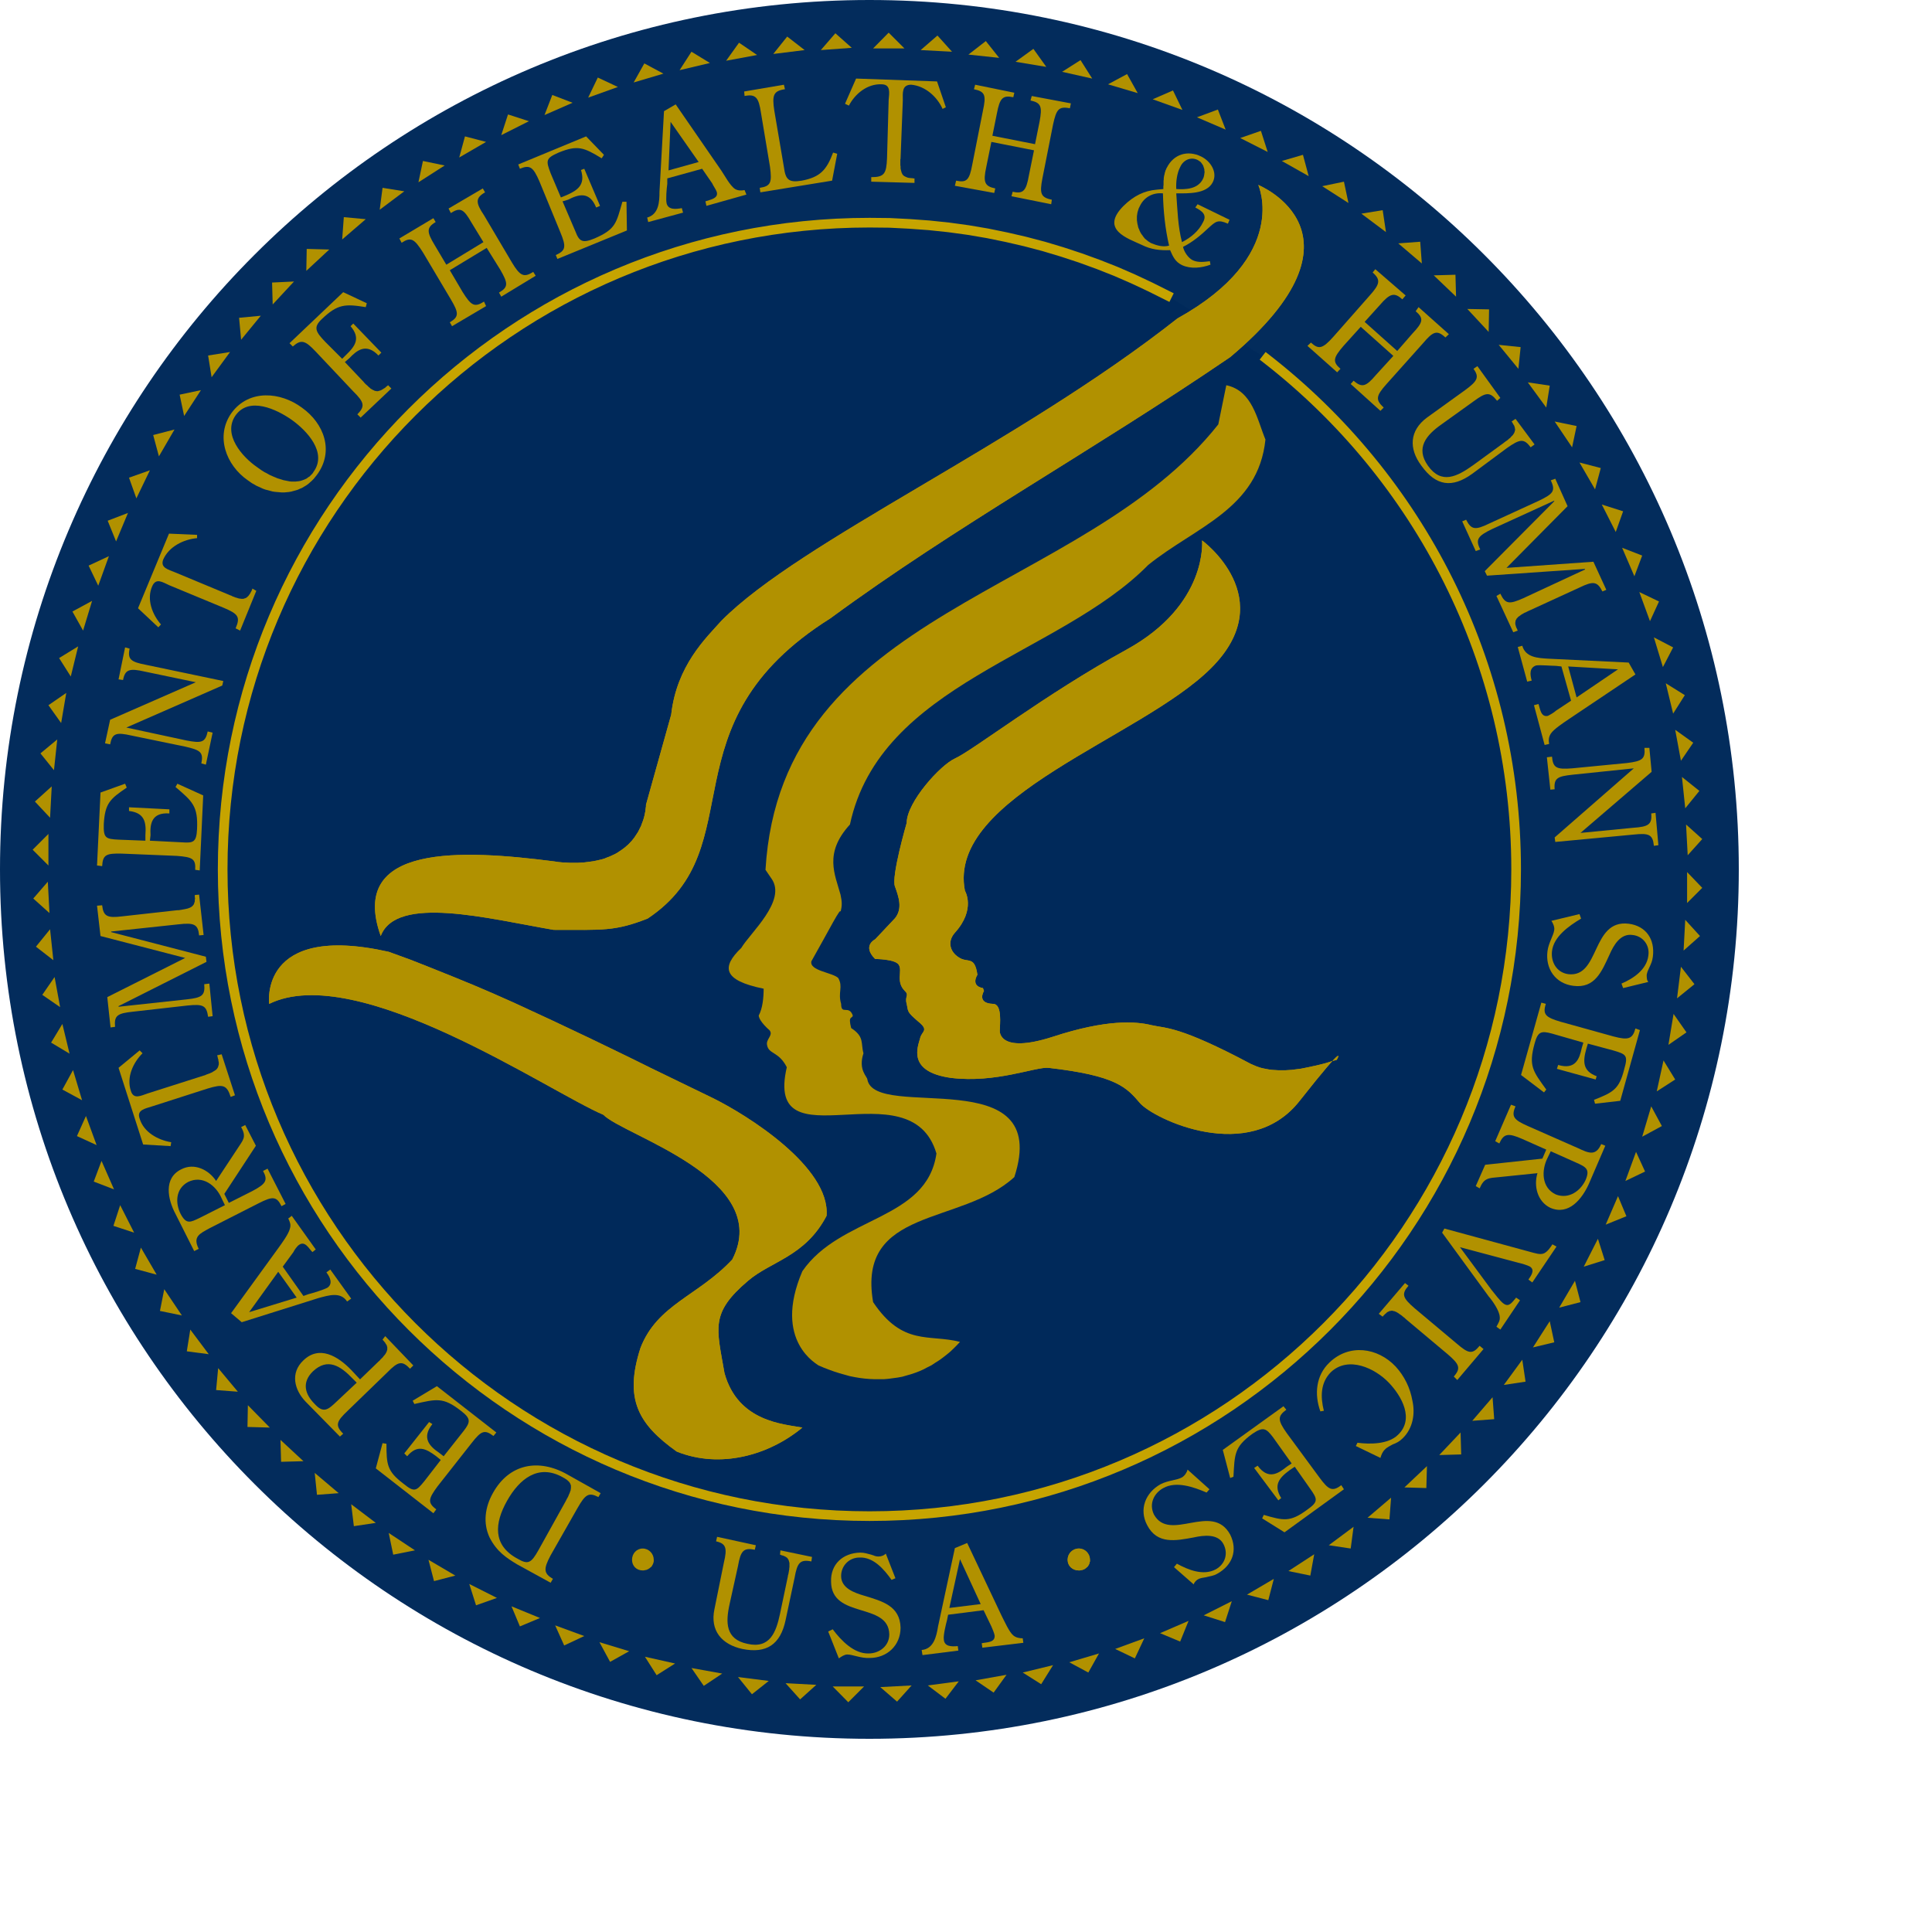 <?xml version="1.0" encoding="UTF-8" standalone="no"?>

<svg
   xmlns:svg="http://www.w3.org/2000/svg"
   xmlns="http://www.w3.org/2000/svg"
   preserveAspectRatio="xMinYMin meet"
   viewBox="0 0 250 250"
   version="1.1"
   width="225"
   height="225"
   id="svg2"
   xml:space="preserve"><defs
     id="defs6" /><g
     transform="matrix(1.25,0,0,-1.25,0,225)"
     id="g12"><g
       id="g14" /><g
       id="g16"><path
         d="M 90,180 C 40.293,180 0,139.707 0,90 0,40.293 40.293,0 90,0 c 49.707,0 90,40.293 90,90 0,49.707 -40.293,90 -90,90"
         id="path18"
         style="fill:#032c5c;fill-opacity:1;fill-rule:nonzero;stroke:none" /></g><g
       id="g20"><path
         d="m 120.832,149.415 -1.739,0.871 -1.762,0.827 -1.804,0.785 -1.824,0.722 -1.868,0.679 -1.867,0.615 -1.909,0.573 -1.932,0.51 -1.931,0.445 -1.973,0.403 -1.995,0.34 -2.016,0.275 -2.016,0.213 -2.037,0.149 -2.058,0.106 -2.079,0.021 c -37.03,0 -66.971,-29.984 -66.971,-66.949 0,-36.944 29.941,-66.949 66.971,-66.949 36.964,0 66.927,30.005 66.927,66.949 0,21.475 -10.101,40.615 -25.846,52.859 l -10.271,6.556 z"
         id="path22"
         style="fill:#00295a;fill-opacity:1;fill-rule:nonzero;stroke:none" /></g><g
       id="g24"><path
         d="m 120.832,149.415 -1.739,0.871 -1.762,0.827 -1.804,0.785 -1.824,0.722 -1.868,0.679 -1.867,0.615 -1.909,0.573 -1.932,0.51 -1.931,0.445 -1.973,0.403 -1.995,0.34 -2.016,0.275 -2.016,0.213 -2.037,0.149 -2.058,0.106 -2.079,0.021 c -37.03,0 -66.971,-29.984 -66.971,-66.949 0,-36.944 29.941,-66.949 66.971,-66.949 36.964,0 66.927,30.005 66.927,66.949 0,21.475 -10.101,40.615 -25.846,52.859"
         id="path26"
         style="fill:#00295a;fill-opacity:1;fill-rule:nonzero;stroke:none" /></g><g
       id="g28"><path
         d="m 121.056,149.863 -1.746,0.873 -1.774,0.833 -1.815,0.791 -1.84,0.727 -1.883,0.684 -1.878,0.62 -1.927,0.578 -1.946,0.513 -1.945,0.449 -1.987,0.406 -2.011,0.342 -2.032,0.278 -2.032,0.214 -2.05,0.15 -2.074,0.107 -2.093,0.021 -10e-4,0 c -37.306,0 -67.471,-30.208 -67.471,-67.449 0,-37.221 30.165,-67.449 67.471,-67.449 37.241,0.001 67.427,30.228 67.427,67.449 0,21.634 -10.177,40.919 -26.04,53.253 l -0.394,0.307 -0.614,-0.789 0.395,-0.307 C 146.424,130.31 156.449,111.316 156.449,90 156.449,71.664 149.016,55.055 136.993,43.024 124.971,30.995 108.367,23.551 90.022,23.551 71.643,23.551 55.029,30.995 43.004,43.024 30.98,55.055 23.551,71.664 23.551,90 c 0,18.346 7.429,34.955 19.453,46.983 12.025,12.026 28.639,19.465 47.018,19.466 l 0,0.5 -0.005,-0.5 2.069,-0.021 2.042,-0.105 2.023,-0.148 2,-0.211 1.999,-0.273 1.98,-0.337 1.959,-0.4 1.918,-0.443 1.915,-0.505 1.895,-0.569 1.854,-0.61 1.855,-0.675 1.809,-0.715 1.79,-0.78 1.751,-0.822 2.18,-1.09 0.447,0.894 -0.447,0.224 z"
         id="path30"
         style="fill:#c6a400;fill-opacity:1;fill-rule:nonzero;stroke:none" /></g><g
       id="g32"><path
         d="m 138.381,70.287 -0.106,-0.043 -0.127,-0.021 -0.148,-0.042 -0.17,-0.043 -0.17,-0.064 -0.212,-0.063 -0.213,-0.064 -0.233,-0.063 -0.255,-0.064 -0.254,-0.064 -0.276,-0.064 -0.297,-0.063 -0.297,-0.064 -0.297,-0.064 -0.318,-0.064 -0.318,-0.063 -0.319,-0.042 -0.34,-0.043 -0.318,-0.042 -0.339,-0.021 -0.34,-0.022 -0.34,0 -0.338,0 -0.34,0.022 -0.34,0.021 -0.319,0.042 -0.339,0.064 -0.318,0.063 -0.318,0.085 -0.297,0.106 -0.298,0.128 -0.297,0.127 c -7.426,3.948 -8.763,3.671 -10.27,4.011 -1.634,0.403 -4.648,0.637 -10.271,-1.21 -5.623,-1.804 -5.453,0.637 -5.453,0.637 0,0.573 0.297,2.78 -0.7,2.78 -1.74,0.064 -0.934,1.336 -0.934,1.336 l -0.106,0.298 c -1.337,0.233 -0.573,1.379 -0.573,1.379 -0.297,2.037 -0.998,1.167 -1.931,1.803 -0.913,0.574 -1.21,1.634 -0.403,2.547 2.207,2.44 1.04,4.35 1.04,4.35 -1.911,9.761 18.227,15.788 25.484,23.045 7.258,7.236 -0.933,13.22 -0.933,13.22 0,0 0.636,-6.664 -7.831,-11.31 -8.466,-4.647 -15.85,-10.398 -17.76,-11.268 -1.507,-0.679 -4.987,-4.52 -4.987,-6.663 0,0 -1.634,-5.623 -1.21,-6.599 0.383,-1.062 0.807,-2.271 0,-3.269 l -2.058,-2.185 c 0,0 -1.379,-0.658 0,-2.037 0,0 2.058,0 2.441,-0.594 0.424,-0.637 -0.341,-1.74 0.636,-2.717 0.488,-0.466 -0.042,-0.53 0.191,-1.336 0.17,-0.807 0,-0.807 1.167,-1.804 1.209,-0.976 0.382,-0.976 0.212,-1.783 -0.212,-0.827 -1.379,-3.437 3.204,-4.074 4.648,-0.572 8.764,1.168 10.101,1.04 7.024,-0.806 8.063,-2.016 9.464,-3.649 1.38,-1.613 11.31,-6.43 16.531,0.233 5.22,6.62 3.84,4.244 3.84,4.244 z"
         id="path34"
         style="fill:#b19100;fill-opacity:1;fill-rule:nonzero;stroke:none" /></g><g
       id="g36"><path
         d="m 138.381,70.287 -0.106,-0.043 -0.127,-0.021 -0.148,-0.042 -0.17,-0.043 -0.17,-0.064 -0.212,-0.063 -0.213,-0.064 -0.233,-0.063 -0.255,-0.064 -0.254,-0.064 -0.276,-0.064 -0.297,-0.063 -0.297,-0.064 -0.297,-0.064 -0.318,-0.064 -0.318,-0.063 -0.319,-0.042 -0.34,-0.043 -0.318,-0.042 -0.339,-0.021 -0.34,-0.022 -0.34,0 -0.338,0 -0.34,0.022 -0.34,0.021 -0.319,0.042 -0.339,0.064 -0.318,0.063 -0.318,0.085 -0.297,0.106 -0.298,0.128 -0.297,0.127 c -7.426,3.948 -8.763,3.671 -10.27,4.011 -1.634,0.403 -4.648,0.637 -10.271,-1.21 -5.623,-1.804 -5.453,0.637 -5.453,0.637 0,0.573 0.297,2.78 -0.7,2.78 -1.74,0.064 -0.934,1.336 -0.934,1.336 l -0.106,0.298 c -1.337,0.233 -0.573,1.379 -0.573,1.379 -0.297,2.037 -0.998,1.167 -1.931,1.803 -0.913,0.574 -1.21,1.634 -0.403,2.547 2.207,2.44 1.04,4.35 1.04,4.35 -1.911,9.761 18.227,15.788 25.484,23.045 7.258,7.236 -0.933,13.22 -0.933,13.22 0,0 0.636,-6.664 -7.831,-11.31 -8.466,-4.647 -15.85,-10.398 -17.76,-11.268 -1.507,-0.679 -4.987,-4.52 -4.987,-6.663 0,0 -1.634,-5.623 -1.21,-6.599 0.383,-1.062 0.807,-2.271 0,-3.269 l -2.058,-2.185 c 0,0 -1.379,-0.658 0,-2.037 0,0 2.058,0 2.441,-0.594 0.424,-0.637 -0.341,-1.74 0.636,-2.717 0.488,-0.466 -0.042,-0.53 0.191,-1.336 0.17,-0.807 0,-0.807 1.167,-1.804 1.209,-0.976 0.382,-0.976 0.212,-1.783 -0.212,-0.827 -1.379,-3.437 3.204,-4.074 4.648,-0.572 8.764,1.168 10.101,1.04 7.024,-0.806 8.063,-2.016 9.464,-3.649 1.38,-1.613 11.31,-6.43 16.531,0.233 5.22,6.62 3.84,4.244 3.84,4.244 z"
         id="path38"
         style="fill:#b19100;fill-opacity:1;fill-rule:nonzero;stroke:none" /></g><g
       id="g40"><path
         d="m 90.382,174.986 1.612,1.634 1.635,-1.634 -3.247,0 z"
         id="path42"
         style="fill:#b19100;fill-opacity:1;fill-rule:nonzero;stroke:none" /></g><g
       id="g44"><path
         d="m 66.87,96.684 0,0 0,-0.021 0,-0.021 0,-0.042 0,-0.043 0,-0.042 -0.021,-0.128 -0.021,-0.17 -0.021,-0.191 -0.043,-0.212 -0.042,-0.212 -0.064,-0.255 -0.085,-0.276 -0.106,-0.276 -0.106,-0.297 -0.149,-0.297 -0.148,-0.297 -0.191,-0.297 -0.212,-0.318 -0.234,-0.297 -0.276,-0.297 -0.148,-0.149 -0.149,-0.127 -0.169,-0.149 -0.17,-0.127 -0.17,-0.127 -0.191,-0.127 -0.191,-0.128 -0.212,-0.127 -0.212,-0.106 -0.234,-0.107 -0.233,-0.106 -0.234,-0.084 -0.254,-0.107 -0.276,-0.084 -0.276,-0.064 -0.276,-0.063 -0.318,-0.064 -0.297,-0.043 -0.318,-0.042 -0.34,-0.042 -0.339,-0.022 -0.361,-0.021 -0.382,0 -0.382,0 -0.382,0.021 -0.425,0.022 -0.424,0.042 -0.424,0.064 c -9.465,1.209 -21.369,1.888 -17.952,-7.725 1.634,4.288 11.098,1.804 17.888,0.637 5.114,0 6.324,-0.17 9.74,1.167 11.141,7.427 1.464,20.116 18.928,31.087 13.009,9.57 27.098,17.295 41.379,27.034 15.257,12.817 2.907,17.825 2.907,17.825 0,0 3.352,-7.321 -8.36,-13.814 -16.552,-13.05 -38.939,-22.981 -47.193,-31.278 -1.613,-1.804 -4.648,-4.647 -5.22,-9.74 L 66.87,96.684 z"
         id="path46"
         style="fill:#b19100;fill-opacity:1;fill-rule:nonzero;stroke:none" /></g><g
       id="g48"><path
         d="m 66.87,96.684 0,0 0,-0.021 0,-0.021 0,-0.042 0,-0.043 0,-0.042 -0.021,-0.128 -0.021,-0.17 -0.021,-0.191 -0.043,-0.212 -0.042,-0.212 -0.064,-0.255 -0.085,-0.276 -0.106,-0.276 -0.106,-0.297 -0.149,-0.297 -0.148,-0.297 -0.191,-0.297 -0.212,-0.318 -0.234,-0.297 -0.276,-0.297 -0.148,-0.149 -0.149,-0.127 -0.169,-0.149 -0.17,-0.127 -0.17,-0.127 -0.191,-0.127 -0.191,-0.128 -0.212,-0.127 -0.212,-0.106 -0.234,-0.107 -0.233,-0.106 -0.234,-0.084 -0.254,-0.107 -0.276,-0.084 -0.276,-0.064 -0.276,-0.063 -0.318,-0.064 -0.297,-0.043 -0.318,-0.042 -0.34,-0.042 -0.339,-0.022 -0.361,-0.021 -0.382,0 -0.382,0 -0.382,0.021 -0.425,0.022 -0.424,0.042 -0.424,0.064 c -9.465,1.209 -21.369,1.888 -17.952,-7.725 1.634,4.288 11.098,1.804 17.888,0.637 5.114,0 6.324,-0.17 9.74,1.167 11.141,7.427 1.464,20.116 18.928,31.087 13.009,9.57 27.098,17.295 41.379,27.034 15.257,12.817 2.907,17.825 2.907,17.825 0,0 3.352,-7.321 -8.36,-13.814 -16.552,-13.05 -38.939,-22.981 -47.193,-31.278 -1.613,-1.804 -4.648,-4.647 -5.22,-9.74 L 66.87,96.684 z"
         id="path50"
         style="fill:#b19100;fill-opacity:1;fill-rule:nonzero;stroke:none" /></g><g
       id="g52"><path
         d="m 40.239,81.47 2.271,-0.827 2.207,-0.871 2.164,-0.87 2.122,-0.87 2.079,-0.891 2.059,-0.913 4.032,-1.867 4.032,-1.91 2.016,-0.975 2.058,-0.999 2.058,-1.018 2.101,-1.019 2.143,-1.04 2.186,-1.06 c 3.543,-1.74 12.201,-7.152 11.798,-12.201 -2.207,-4.224 -5.75,-4.69 -8.127,-6.728 -3.947,-3.352 -3.247,-4.859 -2.44,-9.549 1.4,-5.071 6.153,-5.283 8.063,-5.644 -3.48,-2.886 -8.53,-4.286 -13.008,-2.483 -3.989,2.844 -5.453,5.433 -3.756,10.716 1.741,4.521 5.984,5.391 9.507,9.167 4.307,8.361 -11.247,12.817 -13.347,14.982 -5.687,2.419 -25.464,15.958 -34.589,11.48 0,0 -1.146,8.424 12.371,5.39 z"
         id="path54"
         style="fill:#b19100;fill-opacity:1;fill-rule:nonzero;stroke:none" /></g><g
       id="g56"><path
         d="m 40.239,81.47 2.271,-0.827 2.207,-0.871 2.164,-0.87 2.122,-0.87 2.079,-0.891 2.059,-0.913 4.032,-1.867 4.032,-1.91 2.016,-0.975 2.058,-0.999 2.058,-1.018 2.101,-1.019 2.143,-1.04 2.186,-1.06 c 3.543,-1.74 12.201,-7.152 11.798,-12.201 -2.207,-4.224 -5.75,-4.69 -8.127,-6.728 -3.947,-3.352 -3.247,-4.859 -2.44,-9.549 1.4,-5.071 6.153,-5.283 8.063,-5.644 -3.48,-2.886 -8.53,-4.286 -13.008,-2.483 -3.989,2.844 -5.453,5.433 -3.756,10.716 1.741,4.521 5.984,5.391 9.507,9.167 4.307,8.361 -11.247,12.817 -13.347,14.982 -5.687,2.419 -25.464,15.958 -34.589,11.48 0,0 -1.146,8.424 12.371,5.39 z"
         id="path58"
         style="fill:#b19100;fill-opacity:1;fill-rule:nonzero;stroke:none" /></g><g
       id="g60"><path
         d="m 99.379,41.088 -0.339,-0.361 -0.34,-0.339 -0.361,-0.34 -0.361,-0.297 -0.381,-0.297 -0.382,-0.276 -0.404,-0.254 -0.381,-0.255 -0.425,-0.212 -0.402,-0.213 -0.425,-0.19 -0.446,-0.17 -0.446,-0.149 -0.445,-0.127 -0.445,-0.128 -0.467,-0.085 -0.467,-0.063 -0.468,-0.063 -0.487,-0.043 -0.488,0 -0.489,0 -0.508,0.021 -0.51,0.043 -0.509,0.063 -0.51,0.085 -0.53,0.106 -0.53,0.149 -0.531,0.149 -0.531,0.169 -0.53,0.191 -0.552,0.212 -0.552,0.233 c 0,0.065 -4.817,2.441 -1.676,9.762 3.947,5.73 12.88,5.22 13.878,12.18 -2.673,9.103 -17.888,-1.401 -15.491,8.933 -0.827,1.634 -1.867,1.337 -2.037,2.271 -0.169,0.637 0.7,1.04 0.234,1.57 0,0 -1.04,0.87 -1.104,1.507 0.403,0.743 0.51,1.847 0.51,2.78 -4.287,0.869 -4.35,2.271 -2.314,4.223 0.934,1.57 4.711,4.881 3.141,7.151 l -0.636,0.933 c 1.612,27.141 32.784,28.308 46.874,46.111 l 0.828,4.054 c 2.716,-0.574 3.183,-3.523 4.053,-5.624 -0.743,-7.193 -7.258,-9.04 -12.138,-12.986 -9.21,-9.358 -27.734,-12.244 -30.875,-26.865 -2.716,-2.971 -1.549,-5.156 -0.976,-7.256 0.17,-0.807 0.17,-1.104 0,-1.847 0.127,0.806 -1.167,-1.804 -3.013,-5.051 -0.234,-0.997 2.207,-1.167 2.779,-1.739 0.531,-0.934 -0.063,-1.465 0.298,-2.674 0,-1.21 0.806,-0.063 1.209,-1.21 -0.063,-0.36 -0.509,0.043 -0.17,-1.294 1.401,-0.913 0.977,-1.55 1.274,-2.61 -0.573,-1.74 0.403,-2.419 0.403,-2.716 0.806,-4.351 19.161,2.037 15.214,-10.102 -5.517,-5.049 -16.317,-3.076 -14.62,-12.943 3.077,-4.584 5.793,-3.289 8.997,-4.117 z"
         id="path62"
         style="fill:#b19100;fill-opacity:1;fill-rule:nonzero;stroke:none" /></g><g
       id="g64"><path
         d="m 95.305,174.816 1.74,1.507 1.507,-1.677 -3.247,0.17 z"
         id="path66"
         style="fill:#b19100;fill-opacity:1;fill-rule:nonzero;stroke:none" /></g><g
       id="g68"><path
         d="m 100.249,174.349 1.804,1.4 1.38,-1.739 -3.184,0.339 z"
         id="path70"
         style="fill:#b19100;fill-opacity:1;fill-rule:nonzero;stroke:none" /></g><g
       id="g72"><path
         d="m 105.13,173.606 1.846,1.337 1.337,-1.867 -3.183,0.53 z"
         id="path74"
         style="fill:#b19100;fill-opacity:1;fill-rule:nonzero;stroke:none" /></g><g
       id="g76"><path
         d="m 109.947,172.566 1.909,1.21 1.21,-1.91 -3.119,0.7 z"
         id="path78"
         style="fill:#b19100;fill-opacity:1;fill-rule:nonzero;stroke:none" /></g><g
       id="g80"><path
         d="m 114.7,171.272 1.974,1.061 1.103,-1.973 -3.077,0.912 z"
         id="path82"
         style="fill:#b19100;fill-opacity:1;fill-rule:nonzero;stroke:none" /></g><g
       id="g84"><path
         d="m 119.326,169.723 2.101,0.913 0.976,-2.016 -3.077,1.103 z"
         id="path86"
         style="fill:#b19100;fill-opacity:1;fill-rule:nonzero;stroke:none" /></g><g
       id="g88"><path
         d="m 123.909,167.856 2.165,0.806 0.806,-2.08 -2.971,1.274 z"
         id="path90"
         style="fill:#b19100;fill-opacity:1;fill-rule:nonzero;stroke:none" /></g><g
       id="g92"><path
         d="m 128.387,165.712 2.143,0.744 0.701,-2.187 -2.844,1.443 z"
         id="path94"
         style="fill:#b19100;fill-opacity:1;fill-rule:nonzero;stroke:none" /></g><g
       id="g96"><path
         d="m 132.694,163.336 2.187,0.637 0.594,-2.207 -2.781,1.57 z"
         id="path98"
         style="fill:#b19100;fill-opacity:1;fill-rule:nonzero;stroke:none" /></g><g
       id="g100"><path
         d="m 136.875,160.726 2.249,0.467 0.467,-2.207 -2.716,1.74 z"
         id="path102"
         style="fill:#b19100;fill-opacity:1;fill-rule:nonzero;stroke:none" /></g><g
       id="g104"><path
         d="m 140.928,157.882 2.207,0.361 0.34,-2.27 -2.547,1.909 z"
         id="path106"
         style="fill:#b19100;fill-opacity:1;fill-rule:nonzero;stroke:none" /></g><g
       id="g108"><path
         d="m 144.747,154.806 2.272,0.169 0.169,-2.249 -2.441,2.08 z"
         id="path110"
         style="fill:#b19100;fill-opacity:1;fill-rule:nonzero;stroke:none" /></g><g
       id="g112"><path
         d="m 148.419,151.495 2.249,0.064 0.063,-2.271 -2.312,2.207 z"
         id="path114"
         style="fill:#b19100;fill-opacity:1;fill-rule:nonzero;stroke:none" /></g><g
       id="g116"><path
         d="m 151.898,148.015 2.25,-0.042 -0.042,-2.334 -2.208,2.376 z"
         id="path118"
         style="fill:#b19100;fill-opacity:1;fill-rule:nonzero;stroke:none" /></g><g
       id="g120"><path
         d="m 155.146,144.302 2.27,-0.234 -0.233,-2.249 -2.037,2.483 z"
         id="path122"
         style="fill:#b19100;fill-opacity:1;fill-rule:nonzero;stroke:none" /></g><g
       id="g124"><path
         d="m 158.158,140.418 2.271,-0.339 -0.361,-2.27 -1.91,2.609 z"
         id="path126"
         style="fill:#b19100;fill-opacity:1;fill-rule:nonzero;stroke:none" /></g><g
       id="g128"><path
         d="m 160.939,136.365 2.27,-0.466 -0.467,-2.207 -1.803,2.673 z"
         id="path130"
         style="fill:#b19100;fill-opacity:1;fill-rule:nonzero;stroke:none" /></g><g
       id="g132"><path
         d="m 163.506,132.122 2.207,-0.574 -0.594,-2.206 -1.613,2.78 z"
         id="path134"
         style="fill:#b19100;fill-opacity:1;fill-rule:nonzero;stroke:none" /></g><g
       id="g136"><path
         d="m 165.818,127.771 2.207,-0.7 -0.763,-2.143 -1.444,2.843 z"
         id="path138"
         style="fill:#b19100;fill-opacity:1;fill-rule:nonzero;stroke:none" /></g><g
       id="g140"><path
         d="m 167.92,123.294 2.079,-0.806 -0.807,-2.143 -1.272,2.949 z"
         id="path142"
         style="fill:#b19100;fill-opacity:1;fill-rule:nonzero;stroke:none" /></g><g
       id="g144"><path
         d="m 169.702,118.71 2.037,-0.976 -0.933,-2.037 -1.104,3.013 z"
         id="path146"
         style="fill:#b19100;fill-opacity:1;fill-rule:nonzero;stroke:none" /></g><g
       id="g148"><path
         d="m 171.209,114.021 1.994,-1.04 -1.06,-2.037 -0.934,3.077 z"
         id="path150"
         style="fill:#b19100;fill-opacity:1;fill-rule:nonzero;stroke:none" /></g><g
       id="g152"><path
         d="m 172.44,109.268 1.973,-1.231 -1.21,-1.91 -0.763,3.141 z"
         id="path154"
         style="fill:#b19100;fill-opacity:1;fill-rule:nonzero;stroke:none" /></g><g
       id="g156"><path
         d="m 173.416,104.451 1.867,-1.337 -1.273,-1.867 -0.594,3.204 z"
         id="path158"
         style="fill:#b19100;fill-opacity:1;fill-rule:nonzero;stroke:none" /></g><g
       id="g160"><path
         d="m 174.116,99.57 1.804,-1.443 -1.465,-1.803 -0.339,3.246 z"
         id="path162"
         style="fill:#b19100;fill-opacity:1;fill-rule:nonzero;stroke:none" /></g><g
       id="g164"><path
         d="m 174.54,94.647 1.677,-1.506 -1.507,-1.677 -0.17,3.183 z"
         id="path166"
         style="fill:#b19100;fill-opacity:1;fill-rule:nonzero;stroke:none" /></g><g
       id="g168"><path
         d="m 174.647,89.724 1.57,-1.634 -1.57,-1.571 0,3.205 z"
         id="path170"
         style="fill:#b19100;fill-opacity:1;fill-rule:nonzero;stroke:none" /></g><g
       id="g172"><path
         d="m 174.455,84.78 1.528,-1.677 -1.698,-1.506 0.17,3.183 z"
         id="path174"
         style="fill:#b19100;fill-opacity:1;fill-rule:nonzero;stroke:none" /></g><g
       id="g176"><path
         d="m 174.01,79.921 1.4,-1.804 -1.804,-1.465 0.404,3.269 z"
         id="path178"
         style="fill:#b19100;fill-opacity:1;fill-rule:nonzero;stroke:none" /></g><g
       id="g180"><path
         d="m 173.246,75.04 1.336,-1.91 -1.867,-1.294 0.531,3.204 z"
         id="path182"
         style="fill:#b19100;fill-opacity:1;fill-rule:nonzero;stroke:none" /></g><g
       id="g184"><path
         d="m 172.206,70.223 1.21,-1.973 -1.91,-1.231 0.7,3.204 z"
         id="path186"
         style="fill:#b19100;fill-opacity:1;fill-rule:nonzero;stroke:none" /></g><g
       id="g188"><path
         d="m 170.933,65.47 1.103,-2.037 -2.037,-1.104 0.934,3.141 z"
         id="path190"
         style="fill:#b19100;fill-opacity:1;fill-rule:nonzero;stroke:none" /></g><g
       id="g192"><path
         d="m 169.362,60.759 0.934,-2.037 -2.036,-0.976 1.102,3.013 z"
         id="path194"
         style="fill:#b19100;fill-opacity:1;fill-rule:nonzero;stroke:none" /></g><g
       id="g196"><path
         d="m 167.495,56.176 0.87,-2.08 -2.143,-0.87 1.273,2.95 z"
         id="path198"
         style="fill:#b19100;fill-opacity:1;fill-rule:nonzero;stroke:none" /></g><g
       id="g200"><path
         d="m 165.416,51.762 0.7,-2.207 -2.165,-0.679 1.465,2.886 z"
         id="path202"
         style="fill:#b19100;fill-opacity:1;fill-rule:nonzero;stroke:none" /></g><g
       id="g204"><path
         d="m 163.039,47.412 0.573,-2.207 -2.207,-0.573 1.634,2.78 z"
         id="path206"
         style="fill:#b19100;fill-opacity:1;fill-rule:nonzero;stroke:none" /></g><g
       id="g208"><path
         d="m 160.429,43.231 0.467,-2.185 -2.206,-0.53 1.739,2.715 z"
         id="path210"
         style="fill:#b19100;fill-opacity:1;fill-rule:nonzero;stroke:none" /></g><g
       id="g212"><path
         d="m 157.586,39.242 0.339,-2.27 -2.249,-0.34 1.91,2.61 z"
         id="path214"
         style="fill:#b19100;fill-opacity:1;fill-rule:nonzero;stroke:none" /></g><g
       id="g216"><path
         d="m 154.509,35.359 0.17,-2.271 -2.271,-0.17 2.101,2.441 z"
         id="path218"
         style="fill:#b19100;fill-opacity:1;fill-rule:nonzero;stroke:none" /></g><g
       id="g220"><path
         d="m 151.198,31.709 0.064,-2.271 -2.271,-0.063 2.207,2.334 z"
         id="path222"
         style="fill:#b19100;fill-opacity:1;fill-rule:nonzero;stroke:none" /></g><g
       id="g224"><path
         d="m 147.718,28.228 -0.064,-2.27 -2.27,0.064 2.334,2.206 z"
         id="path226"
         style="fill:#b19100;fill-opacity:1;fill-rule:nonzero;stroke:none" /></g><g
       id="g228"><path
         d="m 144.005,24.961 -0.17,-2.249 -2.27,0.17 2.44,2.079 z"
         id="path230"
         style="fill:#b19100;fill-opacity:1;fill-rule:nonzero;stroke:none" /></g><g
       id="g232"><path
         d="m 140.121,21.947 -0.297,-2.249 -2.27,0.34 2.567,1.909 z"
         id="path234"
         style="fill:#b19100;fill-opacity:1;fill-rule:nonzero;stroke:none" /></g><g
       id="g236"><path
         d="m 136.047,19.104 -0.402,-2.207 -2.271,0.467 2.673,1.74 z"
         id="path238"
         style="fill:#b19100;fill-opacity:1;fill-rule:nonzero;stroke:none" /></g><g
       id="g240"><path
         d="m 131.867,16.558 -0.573,-2.207 -2.207,0.573 2.78,1.634 z"
         id="path242"
         style="fill:#b19100;fill-opacity:1;fill-rule:nonzero;stroke:none" /></g><g
       id="g244"><path
         d="m 127.517,14.245 -0.701,-2.165 -2.207,0.701 2.908,1.464 z"
         id="path246"
         style="fill:#b19100;fill-opacity:1;fill-rule:nonzero;stroke:none" /></g><g
       id="g248"><path
         d="m 123.039,12.208 -0.869,-2.143 -2.08,0.87 2.949,1.273 z"
         id="path250"
         style="fill:#b19100;fill-opacity:1;fill-rule:nonzero;stroke:none" /></g><g
       id="g252"><path
         d="m 118.456,10.404 -0.977,-2.08 -2.037,0.977 3.014,1.103 z"
         id="path254"
         style="fill:#b19100;fill-opacity:1;fill-rule:nonzero;stroke:none" /></g><g
       id="g256"><path
         d="m 113.767,8.834 -1.104,-1.974 -1.973,1.062 3.077,0.912 z"
         id="path258"
         style="fill:#b19100;fill-opacity:1;fill-rule:nonzero;stroke:none" /></g><g
       id="g260"><path
         d="m 109.013,7.624 -1.231,-1.973 -1.91,1.209 3.141,0.764 z"
         id="path262"
         style="fill:#b19100;fill-opacity:1;fill-rule:nonzero;stroke:none" /></g><g
       id="g264"><path
         d="m 104.196,6.627 -1.337,-1.846 -1.867,1.273 3.204,0.573 z"
         id="path266"
         style="fill:#b19100;fill-opacity:1;fill-rule:nonzero;stroke:none" /></g><g
       id="g268"><path
         d="M 99.252,5.948 97.873,4.144 96.048,5.523 99.252,5.948 z"
         id="path270"
         style="fill:#b19100;fill-opacity:1;fill-rule:nonzero;stroke:none" /></g><g
       id="g272"><path
         d="m 94.371,5.523 -1.507,-1.676 -1.739,1.506 3.246,0.17 z"
         id="path274"
         style="fill:#b19100;fill-opacity:1;fill-rule:nonzero;stroke:none" /></g><g
       id="g276"><path
         d="m 89.448,5.418 -1.633,-1.635 -1.613,1.635 3.246,0 z"
         id="path278"
         style="fill:#b19100;fill-opacity:1;fill-rule:nonzero;stroke:none" /></g><g
       id="g280"><path
         d="M 84.504,5.587 82.828,4.08 81.321,5.757 84.504,5.587 z"
         id="path282"
         style="fill:#b19100;fill-opacity:1;fill-rule:nonzero;stroke:none" /></g><g
       id="g284"><path
         d="M 79.581,5.99 77.841,4.611 76.398,6.394 79.581,5.99 z"
         id="path286"
         style="fill:#b19100;fill-opacity:1;fill-rule:nonzero;stroke:none" /></g><g
       id="g288"><path
         d="M 74.764,6.754 72.854,5.48 71.581,7.327 74.764,6.754 z"
         id="path290"
         style="fill:#b19100;fill-opacity:1;fill-rule:nonzero;stroke:none" /></g><g
       id="g292"><path
         d="m 69.884,7.794 -1.91,-1.21 -1.21,1.91 3.12,-0.7 z"
         id="path294"
         style="fill:#b19100;fill-opacity:1;fill-rule:nonzero;stroke:none" /></g><g
       id="g296"><path
         d="M 65.13,9.067 63.157,7.964 62.054,10.001 65.13,9.067 z"
         id="path298"
         style="fill:#b19100;fill-opacity:1;fill-rule:nonzero;stroke:none" /></g><g
       id="g300"><path
         d="m 60.483,10.638 -2.079,-0.977 -0.934,2.08 3.013,-1.103 z"
         id="path302"
         style="fill:#b19100;fill-opacity:1;fill-rule:nonzero;stroke:none" /></g><g
       id="g304"><path
         d="m 55.899,12.505 -2.079,-0.87 -0.87,2.079 2.949,-1.209 z"
         id="path306"
         style="fill:#b19100;fill-opacity:1;fill-rule:nonzero;stroke:none" /></g><g
       id="g308"><path
         d="m 51.443,14.584 -2.164,-0.764 -0.7,2.207 2.864,-1.443 z"
         id="path310"
         style="fill:#b19100;fill-opacity:1;fill-rule:nonzero;stroke:none" /></g><g
       id="g312"><path
         d="m 47.136,16.897 -2.207,-0.573 -0.573,2.207 2.78,-1.634 z"
         id="path314"
         style="fill:#b19100;fill-opacity:1;fill-rule:nonzero;stroke:none" /></g><g
       id="g316"><path
         d="m 42.956,19.508 -2.25,-0.447 -0.467,2.249 2.717,-1.802 z"
         id="path318"
         style="fill:#b19100;fill-opacity:1;fill-rule:nonzero;stroke:none" /></g><g
       id="g320"><path
         d="m 38.902,22.352 -2.27,-0.34 -0.276,2.27 2.546,-1.93 z"
         id="path322"
         style="fill:#b19100;fill-opacity:1;fill-rule:nonzero;stroke:none" /></g><g
       id="g324"><path
         d="m 35.061,25.428 -2.248,-0.17 -0.234,2.27 2.482,-2.1 z"
         id="path326"
         style="fill:#b19100;fill-opacity:1;fill-rule:nonzero;stroke:none" /></g><g
       id="g328"><path
         d="m 31.412,28.738 -2.313,-0.064 -0.064,2.271 2.377,-2.207 z"
         id="path330"
         style="fill:#b19100;fill-opacity:1;fill-rule:nonzero;stroke:none" /></g><g
       id="g332"><path
         d="m 27.932,32.219 -2.313,0.063 0.042,2.249 2.271,-2.312 z"
         id="path334"
         style="fill:#b19100;fill-opacity:1;fill-rule:nonzero;stroke:none" /></g><g
       id="g336"><path
         d="m 24.622,35.932 -2.25,0.17 0.213,2.27 2.037,-2.44 z"
         id="path338"
         style="fill:#b19100;fill-opacity:1;fill-rule:nonzero;stroke:none" /></g><g
       id="g340"><path
         d="m 21.608,39.814 -2.27,0.298 0.36,2.249 1.91,-2.547 z"
         id="path342"
         style="fill:#b19100;fill-opacity:1;fill-rule:nonzero;stroke:none" /></g><g
       id="g344"><path
         d="m 18.829,43.825 -2.271,0.467 0.445,2.25 1.826,-2.717 z"
         id="path346"
         style="fill:#b19100;fill-opacity:1;fill-rule:nonzero;stroke:none" /></g><g
       id="g348"><path
         d="m 16.218,48.048 -2.228,0.595 0.595,2.207 1.633,-2.802 z"
         id="path350"
         style="fill:#b19100;fill-opacity:1;fill-rule:nonzero;stroke:none" /></g><g
       id="g352"><path
         d="m 13.884,52.398 -2.143,0.701 0.7,2.143 1.443,-2.844 z"
         id="path354"
         style="fill:#b19100;fill-opacity:1;fill-rule:nonzero;stroke:none" /></g><g
       id="g356"><path
         d="m 11.805,56.876 -2.101,0.806 0.806,2.143 1.295,-2.949 z"
         id="path358"
         style="fill:#b19100;fill-opacity:1;fill-rule:nonzero;stroke:none" /></g><g
       id="g360"><path
         d="m 10.001,61.459 -2.037,0.934 0.934,2.08 1.103,-3.014 z"
         id="path362"
         style="fill:#b19100;fill-opacity:1;fill-rule:nonzero;stroke:none" /></g><g
       id="g364"><path
         d="m 8.495,66.106 -2.038,1.104 1.104,2.016 0.934,-3.12 z"
         id="path366"
         style="fill:#b19100;fill-opacity:1;fill-rule:nonzero;stroke:none" /></g><g
       id="g368"><path
         d="M 7.2,70.924 5.29,72.069 6.457,74 7.2,70.924 z"
         id="path370"
         style="fill:#b19100;fill-opacity:1;fill-rule:nonzero;stroke:none" /></g><g
       id="g372"><path
         d="M 6.224,75.74 4.378,77.014 5.651,78.859 6.224,75.74 z"
         id="path374"
         style="fill:#b19100;fill-opacity:1;fill-rule:nonzero;stroke:none" /></g><g
       id="g376"><path
         d="M 5.523,80.6 3.72,82 5.184,83.804 5.523,80.6 z"
         id="path378"
         style="fill:#b19100;fill-opacity:1;fill-rule:nonzero;stroke:none" /></g><g
       id="g380"><path
         d="m 5.121,85.48 -1.677,1.506 1.507,1.741 0.17,-3.247 z"
         id="path382"
         style="fill:#b19100;fill-opacity:1;fill-rule:nonzero;stroke:none" /></g><g
       id="g384"><path
         d="m 5.014,90.403 -1.634,1.634 1.634,1.634 0,-3.268 z"
         id="path386"
         style="fill:#b19100;fill-opacity:1;fill-rule:nonzero;stroke:none" /></g><g
       id="g388"><path
         d="m 5.184,95.347 -1.57,1.677 1.74,1.57 -0.17,-3.247 z"
         id="path390"
         style="fill:#b19100;fill-opacity:1;fill-rule:nonzero;stroke:none" /></g><g
       id="g392"><path
         d="m 5.587,100.27 -1.401,1.741 1.741,1.442 -0.34,-3.183 z"
         id="path394"
         style="fill:#b19100;fill-opacity:1;fill-rule:nonzero;stroke:none" /></g><g
       id="g396"><path
         d="m 6.33,105.151 -1.316,1.846 1.846,1.273 -0.53,-3.119 z"
         id="path398"
         style="fill:#b19100;fill-opacity:1;fill-rule:nonzero;stroke:none" /></g><g
       id="g400"><path
         d="m 7.327,109.968 -1.209,1.91 1.973,1.209 -0.764,-3.119 z"
         id="path402"
         style="fill:#b19100;fill-opacity:1;fill-rule:nonzero;stroke:none" /></g><g
       id="g404"><path
         d="m 8.601,114.721 -1.104,1.974 2.037,1.103 -0.933,-3.077 z"
         id="path406"
         style="fill:#b19100;fill-opacity:1;fill-rule:nonzero;stroke:none" /></g><g
       id="g408"><path
         d="m 10.171,119.368 -0.998,2.08 2.101,0.976 -1.103,-3.056 z"
         id="path410"
         style="fill:#b19100;fill-opacity:1;fill-rule:nonzero;stroke:none" /></g><g
       id="g412"><path
         d="m 12.017,123.952 -0.87,2.143 2.101,0.806 -1.231,-2.949 z"
         id="path414"
         style="fill:#b19100;fill-opacity:1;fill-rule:nonzero;stroke:none" /></g><g
       id="g416"><path
         d="m 14.118,128.408 -0.764,2.143 2.164,0.764 -1.4,-2.907 z"
         id="path418"
         style="fill:#b19100;fill-opacity:1;fill-rule:nonzero;stroke:none" /></g><g
       id="g420"><path
         d="m 16.452,132.758 -0.594,2.207 2.207,0.573 -1.613,-2.78 z"
         id="path422"
         style="fill:#b19100;fill-opacity:1;fill-rule:nonzero;stroke:none" /></g><g
       id="g424"><path
         d="m 19.062,136.938 -0.467,2.207 2.207,0.467 -1.74,-2.674 z"
         id="path426"
         style="fill:#b19100;fill-opacity:1;fill-rule:nonzero;stroke:none" /></g><g
       id="g428"><path
         d="m 21.905,140.949 -0.361,2.249 2.271,0.361 -1.91,-2.61 z"
         id="path430"
         style="fill:#b19100;fill-opacity:1;fill-rule:nonzero;stroke:none" /></g><g
       id="g432"><path
         d="m 24.961,144.832 -0.212,2.27 2.249,0.213 -2.037,-2.483 z"
         id="path434"
         style="fill:#b19100;fill-opacity:1;fill-rule:nonzero;stroke:none" /></g><g
       id="g436"><path
         d="m 28.229,148.482 -0.064,2.27 2.271,0.107 -2.207,-2.377 z"
         id="path438"
         style="fill:#b19100;fill-opacity:1;fill-rule:nonzero;stroke:none" /></g><g
       id="g440"><path
         d="m 31.709,151.962 0.042,2.271 2.334,-0.064 -2.376,-2.207 z"
         id="path442"
         style="fill:#b19100;fill-opacity:1;fill-rule:nonzero;stroke:none" /></g><g
       id="g444"><path
         d="m 35.422,155.209 0.17,2.312 2.271,-0.211 -2.441,-2.101 z"
         id="path446"
         style="fill:#b19100;fill-opacity:1;fill-rule:nonzero;stroke:none" /></g><g
       id="g448"><path
         d="m 39.306,158.286 0.296,2.27 2.25,-0.36 -2.546,-1.91 z"
         id="path450"
         style="fill:#b19100;fill-opacity:1;fill-rule:nonzero;stroke:none" /></g><g
       id="g452"><path
         d="m 43.316,161.129 0.467,2.207 2.249,-0.467 -2.716,-1.74 z"
         id="path454"
         style="fill:#b19100;fill-opacity:1;fill-rule:nonzero;stroke:none" /></g><g
       id="g456"><path
         d="m 47.539,163.697 0.594,2.185 2.186,-0.572 -2.78,-1.613 z"
         id="path458"
         style="fill:#b19100;fill-opacity:1;fill-rule:nonzero;stroke:none" /></g><g
       id="g460"><path
         d="m 51.889,166.01 0.7,2.143 2.165,-0.7 -2.865,-1.443 z"
         id="path462"
         style="fill:#b19100;fill-opacity:1;fill-rule:nonzero;stroke:none" /></g><g
       id="g464"><path
         d="m 56.367,168.089 0.806,2.08 2.1,-0.807 -2.906,-1.273 z"
         id="path466"
         style="fill:#b19100;fill-opacity:1;fill-rule:nonzero;stroke:none" /></g><g
       id="g468"><path
         d="m 60.886,169.893 0.998,2.079 2.079,-0.975 -3.077,-1.104 z"
         id="path470"
         style="fill:#b19100;fill-opacity:1;fill-rule:nonzero;stroke:none" /></g><g
       id="g472"><path
         d="m 65.597,171.463 1.104,1.973 1.973,-1.06 -3.077,-0.913 z"
         id="path474"
         style="fill:#b19100;fill-opacity:1;fill-rule:nonzero;stroke:none" /></g><g
       id="g476"><path
         d="m 70.351,172.736 1.23,1.91 1.91,-1.167 -3.14,-0.743 z"
         id="path478"
         style="fill:#b19100;fill-opacity:1;fill-rule:nonzero;stroke:none" /></g><g
       id="g480"><path
         d="m 75.168,173.712 1.336,1.868 1.868,-1.273 -3.204,-0.595 z"
         id="path482"
         style="fill:#b19100;fill-opacity:1;fill-rule:nonzero;stroke:none" /></g><g
       id="g484"><path
         d="m 80.048,174.413 1.443,1.803 1.804,-1.4 -3.247,-0.403 z"
         id="path486"
         style="fill:#b19100;fill-opacity:1;fill-rule:nonzero;stroke:none" /></g><g
       id="g488"><path
         d="m 84.971,174.816 1.507,1.74 1.697,-1.507 -3.204,-0.233 z"
         id="path490"
         style="fill:#b19100;fill-opacity:1;fill-rule:nonzero;stroke:none" /></g><g
       id="g492"><path
         d="m 62.181,25.428 -0.234,-0.404 c -0.997,0.51 -1.337,0.297 -2.143,-1.103 l -2.801,-4.923 c -0.743,-1.4 -0.743,-1.867 0.233,-2.44 l -0.233,-0.404 -3.48,1.91 c -1.04,0.637 -2.08,1.274 -2.843,2.781 -0.701,1.506 -0.467,3.14 0.339,4.583 1.698,3.077 4.774,3.607 7.724,1.93 l 3.438,-1.93 z m -3.608,-0.807 0.064,0.128 0.064,0.127 0.063,0.106 0.064,0.127 0.043,0.107 0.042,0.105 0.042,0.085 0.043,0.107 0.021,0.085 0.042,0.085 0.021,0.085 0,0.084 0.022,0.085 0,0.064 0,0.085 0,0.063 0,0.064 -0.022,0.063 -0.021,0.064 -0.021,0.064 -0.042,0.064 -0.021,0.042 -0.043,0.064 -0.063,0.064 -0.043,0.042 -0.064,0.063 -0.063,0.043 -0.064,0.064 -0.085,0.043 -0.085,0.062 -0.085,0.043 -0.106,0.063 c -2.546,1.444 -4.52,-0.168 -5.793,-2.44 -1.273,-2.27 -1.527,-4.583 1.103,-5.983 1.083,-0.637 1.401,-0.447 2.144,0.87 l 2.843,5.113 z"
         id="path494"
         style="fill:#b19100;fill-opacity:1;fill-rule:nonzero;stroke:none" /></g><g
       id="g496"><path
         d="m 44.419,32.791 0.34,-0.212 c -1.167,-1.464 -0.233,-2.334 0.701,-2.971 l 0.466,-0.361 2.08,2.632 c 0.7,0.912 0.764,1.273 -0.297,2.079 -1.846,1.443 -2.547,1.21 -4.817,0.7 l -0.17,0.34 2.504,1.507 6.154,-4.796 -0.298,-0.36 c -0.933,0.7 -1.272,0.53 -2.27,-0.744 L 45.29,26.128 c -0.934,-1.274 -1.062,-1.677 -0.128,-2.376 l -0.297,-0.404 -5.963,4.647 0.7,2.61 0.404,-0.063 c 0,-2.144 0.063,-2.844 1.74,-4.117 1.146,-0.934 1.336,-0.806 2.207,0.276 l 1.676,2.164 -0.467,0.382 c -1.103,0.828 -1.973,1.231 -3.013,0 l -0.297,0.297 2.567,3.247 z"
         id="path498"
         style="fill:#b19100;fill-opacity:1;fill-rule:nonzero;stroke:none" /></g><g
       id="g500"><path
         d="m 39.072,38.945 0.106,0.106 0.106,0.085 0.085,0.106 0.085,0.085 0.085,0.085 0.085,0.084 0.064,0.086 0.064,0.084 0.063,0.063 0.063,0.085 0.043,0.065 0.042,0.084 0.043,0.064 0.021,0.064 0.021,0.063 0.021,0.064 0.022,0.063 0,0.065 0,0.063 0,0.064 0,0.063 -0.022,0.064 -0.021,0.085 -0.021,0.064 -0.043,0.063 -0.042,0.064 -0.042,0.063 -0.043,0.085 -0.063,0.064 -0.064,0.085 -0.063,0.063 -0.065,0.085 0.276,0.361 2.908,-3.035 -0.34,-0.338 c -0.827,0.869 -1.231,0.763 -2.377,-0.404 l -4.074,-3.947 c -1.167,-1.104 -1.336,-1.507 -0.467,-2.377 l -0.339,-0.297 -3.544,3.608 c -1.167,1.21 -1.634,2.97 -0.233,4.286 1.634,1.571 3.544,0.467 4.986,-1.039 l 0.871,-0.934 1.803,1.74 z m -2.143,-2.08 -0.403,0.404 c -1.273,1.336 -2.61,2.207 -4.138,0.763 -1.146,-1.125 -0.849,-2.334 0.191,-3.374 0.912,-0.997 1.379,-0.593 2.249,0.234 l 2.101,1.973 z"
         id="path502"
         style="fill:#b19100;fill-opacity:1;fill-rule:nonzero;stroke:none" /></g><g
       id="g504"><path
         d="m 23.921,44.059 4.881,6.726 c 0.339,0.467 1.103,1.507 1.209,2.037 0.128,0.404 0,0.68 -0.17,1.04 l 0.361,0.277 2.483,-3.481 -0.34,-0.275 c -0.36,0.339 -0.763,1.209 -1.4,0.742 -0.17,-0.106 -0.467,-0.509 -0.573,-0.742 l -1.103,-1.507 2.143,-3.034 0.53,0.19 c 0.446,0.107 1.613,0.467 1.974,0.679 0.573,0.425 0.233,1.103 -0.127,1.57 l 0.402,0.298 2.165,-3.014 -0.424,-0.296 c -0.679,1.04 -1.91,0.636 -2.95,0.36 l -7.958,-2.504 -1.103,0.934 z m 1.868,0.106 4.923,1.507 -1.91,2.674 -3.013,-4.181 z"
         id="path506"
         style="fill:#b19100;fill-opacity:1;fill-rule:nonzero;stroke:none" /></g><g
       id="g508"><path
         d="m 23.688,55.476 2.44,1.23 c 1.4,0.743 1.634,1.104 1.103,2.079 l 0.467,0.234 1.868,-3.65 -0.425,-0.233 c -0.509,1.04 -0.912,1.04 -2.376,0.297 l -5.051,-2.568 c -1.039,-0.573 -1.782,-0.87 -1.146,-2.143 l -0.466,-0.234 -1.932,3.841 c -0.806,1.507 -1.272,3.714 0.595,4.626 1.337,0.7 2.843,-0.042 3.607,-1.209 l 2.186,3.31 c 0.594,0.934 0.997,1.21 0.403,2.27 l 0.424,0.213 1.104,-2.144 -3.268,-4.987 0.467,-0.932 z m -0.403,-0.234 -0.34,0.7 c -0.573,1.337 -1.973,2.44 -3.48,1.698 -1.295,-0.7 -1.337,-2.164 -0.764,-3.311 0.594,-1.103 0.997,-0.87 1.974,-0.403 l 2.61,1.316 z"
         id="path510"
         style="fill:#b19100;fill-opacity:1;fill-rule:nonzero;stroke:none" /></g><g
       id="g512"><path
         d="m 21.078,68.653 0.148,0.042 0.128,0.064 0.127,0.042 0.106,0.043 0.127,0.042 0.085,0.043 0.106,0.042 0.085,0.043 0.085,0.063 0.085,0.042 0.064,0.043 0.063,0.042 0.064,0.043 0.064,0.063 0.042,0.043 0.043,0.063 0.042,0.064 0.021,0.042 0.022,0.065 0.021,0.063 0.021,0.085 0.021,0.064 0,0.063 0,0.085 0,0.085 -0.021,0.085 -0.021,0.085 0,0.106 -0.043,0.106 -0.021,0.105 -0.022,0.107 -0.042,0.128 0.467,0.105 1.379,-4.244 -0.445,-0.169 c -0.403,1.273 -0.828,1.336 -2.377,0.87 l -5.75,-1.846 c -0.701,-0.234 -1.634,-0.361 -1.295,-1.273 0.424,-1.401 1.867,-2.207 3.268,-2.441 l -0.064,-0.403 -2.843,0.169 -2.546,7.937 2.185,1.804 0.297,-0.297 c -0.976,-0.977 -1.676,-2.483 -1.21,-3.884 0.276,-0.934 1.041,-0.509 1.741,-0.275 l 5.793,1.846 z"
         id="path514"
         style="fill:#b19100;fill-opacity:1;fill-rule:nonzero;stroke:none" /></g><g
       id="g516"><path
         d="m 18.361,85.777 0.064,0 0.085,0 0.127,0.022 0.128,0.02 0.127,0.022 0.106,0.021 0.128,0.021 0.084,0.021 0.106,0.022 0.085,0.021 0.085,0.021 0.085,0.043 0.085,0.021 0.064,0.042 0.063,0.022 0.043,0.042 0.063,0.043 0.043,0.042 0.042,0.043 0.043,0.063 0.042,0.042 0.022,0.064 0.021,0.064 0.021,0.063 0.021,0.064 0.021,0.063 0,0.085 0,0.085 0.021,0.085 0,0.085 -0.021,0.107 0,0.084 0,0.128 0.446,0.043 0.467,-4.181 -0.467,-0.043 c -0.106,1.146 -0.509,1.337 -2.143,1.146 l -6.96,-0.743 0,-0.063 9.803,-2.547 0.064,-0.53 -9.103,-4.583 0,-0.065 7.065,0.765 c 1.571,0.17 1.911,0.403 1.805,1.57 l 0.53,0.064 0.339,-3.374 -0.467,-0.064 c -0.169,1.167 -0.509,1.337 -2.143,1.167 l -5.623,-0.637 c -1.634,-0.17 -1.973,-0.403 -1.867,-1.57 l -0.467,-0.063 -0.339,3.139 8.063,4.054 -8.764,2.27 -0.36,3.141 0.53,0.043 c 0.127,-1.146 0.531,-1.338 2.079,-1.146 l 5.708,0.636 z"
         id="path518"
         style="fill:#b19100;fill-opacity:1;fill-rule:nonzero;stroke:none" /></g><g
       id="g520"><path
         d="m 17.534,96.217 0,-0.424 c -1.846,0.127 -2.016,-1.082 -1.952,-2.249 l -0.064,-0.573 3.353,-0.17 c 1.167,-0.085 1.464,0.042 1.528,1.379 0.106,2.377 -0.467,2.843 -2.229,4.35 l 0.191,0.34 2.674,-1.21 -0.36,-7.766 -0.467,0.063 c 0.064,1.146 -0.276,1.316 -1.91,1.443 l -5.687,0.234 c -1.634,0.042 -1.973,-0.127 -2.037,-1.295 l -0.53,0.064 0.36,7.554 2.546,0.913 0.17,-0.403 c -1.719,-1.168 -2.249,-1.613 -2.376,-3.756 -0.043,-1.464 0.17,-1.57 1.57,-1.634 l 2.737,-0.106 0,0.573 c 0.106,1.379 -0.106,2.312 -1.697,2.504 l 0,0.382 4.18,-0.213 z"
         id="path522"
         style="fill:#b19100;fill-opacity:1;fill-rule:nonzero;stroke:none" /></g><g
       id="g524"><path
         d="m 20.272,109.374 -5.284,1.103 c -1.57,0.361 -2.038,0.233 -2.25,-0.87 l -0.466,0.064 0.678,3.31 0.468,-0.128 c -0.234,-1.103 0.126,-1.378 1.697,-1.676 l 8,-1.676 -0.106,-0.467 -9.931,-4.35 6.217,-1.337 c 1.549,-0.297 1.953,-0.233 2.207,0.934 l 0.509,-0.127 -0.7,-3.311 -0.467,0.128 c 0.234,1.167 -0.106,1.379 -1.676,1.739 l -5.56,1.146 c -1.591,0.361 -1.994,0.234 -2.207,-0.912 l -0.53,0.106 0.53,2.44 8.871,3.884 z"
         id="path526"
         style="fill:#b19100;fill-opacity:1;fill-rule:nonzero;stroke:none" /></g><g
       id="g528"><path
         d="m 23.688,118.435 0.148,-0.064 0.128,-0.042 0.106,-0.064 0.127,-0.043 0.106,-0.042 0.106,-0.042 0.107,-0.022 0.106,-0.042 0.084,-0.021 0.085,-0.022 0.085,0 0.085,-0.021 0.085,0 0.085,0 0.063,0 0.064,0.021 0.064,0.022 0.063,0.021 0.064,0.021 0.064,0.043 0.063,0.042 0.043,0.042 0.064,0.064 0.063,0.064 0.043,0.064 0.042,0.063 0.064,0.085 0.042,0.085 0.043,0.084 0.063,0.107 0.042,0.106 0.043,0.127 0.403,-0.233 -1.676,-4.117 -0.467,0.234 c 0.531,1.209 0.234,1.506 -1.273,2.143 l -5.581,2.313 c -0.679,0.297 -1.379,0.827 -1.782,-0.106 -0.595,-1.337 0,-2.908 0.912,-3.948 l -0.276,-0.297 -2.101,1.974 3.205,7.724 2.907,-0.127 0,-0.34 c -1.401,-0.127 -2.907,-0.87 -3.501,-2.207 -0.34,-0.87 0.53,-1.04 1.23,-1.336 l 5.56,-2.313 z"
         id="path530"
         style="fill:#b19100;fill-opacity:1;fill-rule:nonzero;stroke:none" /></g><g
       id="g532"><path
         d="m 32.813,130.849 -0.17,-0.213 -0.17,-0.212 -0.191,-0.191 -0.191,-0.17 -0.191,-0.169 -0.212,-0.149 -0.212,-0.127 -0.213,-0.128 -0.212,-0.085 -0.233,-0.106 -0.212,-0.064 -0.234,-0.063 -0.233,-0.064 -0.255,-0.042 -0.234,-0.022 -0.233,-0.021 -0.254,0 -0.234,0.021 -0.255,0.022 -0.233,0.021 -0.255,0.042 -0.233,0.064 -0.233,0.064 -0.255,0.063 -0.234,0.085 -0.233,0.106 -0.233,0.107 -0.234,0.106 -0.212,0.127 -0.234,0.127 -0.211,0.149 -0.213,0.148 c -2.249,1.549 -3.416,4.584 -1.676,7.003 1.804,2.44 5.05,2.164 7.257,0.531 2.313,-1.634 3.374,-4.52 1.571,-6.96 z m -6.218,0.806 0.149,-0.107 0.148,-0.106 0.149,-0.106 0.169,-0.106 0.17,-0.106 0.17,-0.085 0.191,-0.106 0.191,-0.106 0.191,-0.085 0.191,-0.085 0.212,-0.085 0.191,-0.084 0.212,-0.064 0.212,-0.064 0.191,-0.063 0.212,-0.043 0.213,-0.042 0.212,-0.043 0.212,-0.021 0.191,0 0.213,0 0.19,0.021 0.191,0.021 0.191,0.043 0.191,0.064 0.17,0.063 0.084,0.042 0.107,0.043 0.064,0.043 0.084,0.063 0.085,0.064 0.085,0.042 0.085,0.085 0.064,0.064 0.085,0.085 0.063,0.063 0.064,0.085 0.064,0.106 c 1.464,2.016 -0.701,4.287 -2.25,5.39 -1.57,1.104 -4.413,2.441 -5.814,0.467 -1.379,-1.973 0.7,-4.308 2.207,-5.347 z"
         id="path534"
         style="fill:#b19100;fill-opacity:1;fill-rule:nonzero;stroke:none" /></g><g
       id="g536"><path
         d="m 37.629,140.482 0.085,-0.106 0.106,-0.107 0.085,-0.084 0.106,-0.085 0.085,-0.085 0.085,-0.084 0.085,-0.064 0.064,-0.064 0.084,-0.064 0.086,-0.042 0.063,-0.043 0.085,-0.042 0.063,-0.021 0.064,-0.043 0.085,-0.021 0.064,0 0.063,-0.021 0.064,0 0.085,0 0.064,0.021 0.063,0.021 0.085,0.022 0.064,0.021 0.085,0.042 0.063,0.043 0.085,0.042 0.085,0.064 0.085,0.042 0.085,0.064 0.084,0.085 0.085,0.064 0.107,0.085 0.339,-0.34 -3.183,-3.013 -0.339,0.339 c 0.806,0.827 0.742,1.231 -0.425,2.377 l -3.883,4.117 c -1.103,1.167 -1.507,1.294 -2.376,0.53 l -0.34,0.34 5.559,5.283 2.441,-1.146 -0.106,-0.403 c -2.101,0.34 -2.907,0.34 -4.542,-1.23 -0.933,-0.871 -0.636,-1.337 0.362,-2.377 l 1.739,-1.74 0.404,0.403 c 0.976,0.933 1.506,1.74 0.466,2.97 l 0.276,0.276 2.908,-3.012 -0.298,-0.298 c -1.273,1.337 -2.249,0.53 -3.013,-0.276 l -0.467,-0.403 1.931,-2.037 z"
         id="path538"
         style="fill:#b19100;fill-opacity:1;fill-rule:nonzero;stroke:none" /></g><g
       id="g540"><path
         d="m 50.043,154.933 -1.231,2.016 c -0.806,1.4 -1.145,1.634 -2.143,0.997 l -0.234,0.467 3.544,2.08 0.234,-0.404 c -0.998,-0.573 -0.998,-1.061 -0.107,-2.376 l 2.886,-4.881 c 0.828,-1.379 1.231,-1.612 2.207,-0.976 l 0.255,-0.403 -3.565,-2.165 -0.233,0.425 c 0.997,0.573 0.933,0.976 0.127,2.376 l -1.401,2.25 -3.819,-2.313 1.336,-2.271 c 0.871,-1.379 1.21,-1.612 2.207,-0.976 l 0.213,-0.467 -3.523,-2.08 -0.233,0.404 c 0.976,0.573 0.934,0.976 0.106,2.377 l -2.886,4.859 c -0.891,1.4 -1.231,1.634 -2.207,0.997 l -0.233,0.446 3.522,2.1 0.234,-0.403 c -0.976,-0.573 -0.913,-1.039 -0.106,-2.376 l 1.209,-2.037 3.841,2.334 z"
         id="path542"
         style="fill:#b19100;fill-opacity:1;fill-rule:nonzero;stroke:none" /></g><g
       id="g544"><path
         d="m 62.117,158.689 -0.403,-0.17 c -0.7,1.74 -1.867,1.337 -2.907,0.807 l -0.573,-0.17 1.337,-3.12 c 0.403,-1.061 0.743,-1.23 1.973,-0.721 2.207,0.955 2.249,1.591 2.886,3.798 l 0.424,0 0.043,-2.971 -7.194,-2.949 -0.169,0.403 c 1.039,0.467 1.103,0.849 0.466,2.377 l -2.164,5.262 c -0.637,1.464 -0.976,1.74 -2.016,1.295 l -0.17,0.445 7.024,2.907 1.846,-1.909 -0.233,-0.361 c -1.847,1.125 -2.483,1.4 -4.456,0.594 -1.337,-0.594 -1.337,-0.807 -0.828,-2.144 l 1.061,-2.503 0.573,0.233 c 1.21,0.531 1.973,1.103 1.507,2.61 l 0.339,0.128 1.634,-3.841 z"
         id="path546"
         style="fill:#b19100;fill-opacity:1;fill-rule:nonzero;stroke:none" /></g><g
       id="g548"><path
         d="m 69.947,169.193 4.711,-6.833 c 0.34,-0.488 0.912,-1.591 1.443,-1.931 0.297,-0.17 0.636,-0.17 0.976,-0.106 l 0.191,-0.467 -4.138,-1.167 -0.106,0.467 c 0.467,0.17 1.401,0.297 1.167,0.997 -0.064,0.212 -0.36,0.616 -0.466,0.87 l -1.04,1.507 -3.608,-0.998 0,-0.573 c -0.063,-0.403 -0.17,-1.633 -0.063,-2.037 0.191,-0.679 0.997,-0.573 1.57,-0.466 l 0.127,-0.467 -3.608,-0.977 -0.105,0.467 c 1.209,0.34 1.273,1.634 1.273,2.674 l 0.467,8.339 1.209,0.701 z m -0.53,-1.804 -0.212,-5.029 3.119,0.87 -2.907,4.159 z"
         id="path550"
         style="fill:#b19100;fill-opacity:1;fill-rule:nonzero;stroke:none" /></g><g
       id="g552"><path
         d="m 86.668,164.079 -0.53,-2.78 -7.427,-1.21 -0.064,0.467 c 1.168,0.17 1.273,0.573 1.061,2.186 l -0.933,5.581 c -0.234,1.57 -0.531,1.973 -1.698,1.739 l -0.042,0.467 4.116,0.701 0.106,-0.467 c -1.209,-0.17 -1.337,-0.637 -1.103,-2.207 l 0.997,-5.857 c 0.17,-1.273 0.467,-1.634 1.847,-1.4 1.909,0.361 2.567,1.103 3.246,2.907 l 0.424,-0.127 z"
         id="path554"
         style="fill:#b19100;fill-opacity:1;fill-rule:nonzero;stroke:none" /></g><g
       id="g556"><path
         d="m 93.226,163.569 -0.022,-0.085 0,-0.063 0,-0.149 0,-0.127 0,-0.127 0,-0.128 0.022,-0.106 0,-0.106 0,-0.106 0.02,-0.106 0.022,-0.085 0.021,-0.085 0.021,-0.064 0.022,-0.085 0.021,-0.063 0.043,-0.064 0.02,-0.063 0.043,-0.042 0.042,-0.064 0.064,-0.043 0.042,-0.042 0.064,-0.022 0.063,-0.042 0.064,-0.021 0.085,-0.042 0.064,-0.022 0.085,-0.021 0.106,-0.021 0.085,0 0.106,-0.021 0.106,0 0.128,-0.022 0.106,0 0,-0.467 -4.478,0.127 0,0.468 c 1.336,0 1.57,0.339 1.634,1.952 l 0.169,6.047 c 0.065,0.743 0.234,1.613 -0.742,1.613 -1.464,0.064 -2.737,-0.976 -3.374,-2.207 l -0.403,0.191 1.146,2.61 8.382,-0.297 0.912,-2.674 -0.339,-0.169 c -0.573,1.273 -1.804,2.376 -3.247,2.504 -0.997,0 -0.87,-0.87 -0.87,-1.634 l -0.233,-6.027 z"
         id="path558"
         style="fill:#b19100;fill-opacity:1;fill-rule:nonzero;stroke:none" /></g><g
       id="g560"><path
         d="m 107.146,165.076 0.466,2.313 c 0.297,1.57 0.17,1.973 -0.933,2.207 l 0.128,0.466 4.052,-0.763 -0.106,-0.509 c -1.167,0.233 -1.4,-0.128 -1.74,-1.677 l -1.104,-5.581 c -0.297,-1.549 -0.19,-1.973 0.977,-2.206 l -0.064,-0.468 -4.117,0.828 0.128,0.467 c 1.103,-0.255 1.4,0.106 1.676,1.676 l 0.531,2.61 -4.414,0.871 -0.53,-2.611 c -0.34,-1.57 -0.17,-1.973 0.933,-2.206 l -0.106,-0.468 -4.074,0.744 0.128,0.53 c 1.102,-0.234 1.379,0.064 1.675,1.676 l 1.104,5.581 c 0.34,1.57 0.233,1.973 -0.934,2.207 l 0.127,0.467 4.053,-0.828 -0.105,-0.467 c -1.104,0.234 -1.401,-0.105 -1.698,-1.676 l -0.467,-2.313 4.414,-0.87 z"
         id="path562"
         style="fill:#b19100;fill-opacity:1;fill-rule:nonzero;stroke:none" /></g><g
       id="g564"><path
         d="m 120.43,160.429 0,0.297 0.02,0.127 0,0.149 0,0.127 0,0.149 0.022,0.148 0,0.128 0.021,0.148 0.022,0.127 0.042,0.149 0.021,0.127 0.021,0.064 0.021,0.063 0.022,0.064 0.021,0.085 0.042,0.064 0.022,0.064 0.021,0.063 0.042,0.064 c 0.7,1.4 2.144,1.846 3.544,1.167 0.976,-0.467 1.74,-1.634 1.209,-2.674 -0.637,-1.231 -2.546,-1.146 -3.776,-1.146 0.127,-1.74 0.168,-3.437 0.593,-5.05 0.912,0.467 1.741,1.146 2.186,2.079 0.425,0.764 -0.106,1.146 -0.807,1.507 l 0.234,0.339 3.31,-1.612 -0.17,-0.403 c -1.039,0.467 -1.272,0.233 -2.037,-0.467 -0.742,-0.7 -1.612,-1.443 -2.609,-1.931 0.105,-0.51 0.53,-1.146 0.997,-1.38 0.573,-0.275 1.21,-0.169 1.782,-0.106 l 0.064,-0.36 c -0.934,-0.34 -2.038,-0.467 -2.95,-0.043 -0.7,0.34 -0.933,0.87 -1.23,1.549 -1.04,-0.042 -1.974,0.064 -2.907,0.531 -1.444,0.679 -4.393,1.57 -1.91,4.053 1.061,1.039 2.143,1.57 3.437,1.676 l 0.68,0.064 z m -2.42,-1.74 -0.063,-0.128 -0.064,-0.127 -0.042,-0.127 -0.043,-0.149 -0.042,-0.127 -0.022,-0.127 -0.021,-0.149 -0.021,-0.149 0,-0.127 0,-0.148 0,-0.128 0.021,-0.148 0.021,-0.149 0.022,-0.127 0.042,-0.149 0.021,-0.127 0.043,-0.127 0.064,-0.128 0.042,-0.127 0.063,-0.127 0.064,-0.127 0.086,-0.128 0.084,-0.106 0.085,-0.127 0.085,-0.106 0.085,-0.107 0.106,-0.084 0.105,-0.085 0.128,-0.106 0.106,-0.064 0.128,-0.085 0.127,-0.063 c 0.573,-0.234 1.21,-0.404 1.803,-0.234 -0.403,1.74 -0.593,3.544 -0.636,5.411 -0.997,0.106 -1.931,-0.36 -2.377,-1.294 z m 6.494,2.737 0.02,0.064 0.043,0.064 0.022,0.063 0.02,0.064 0.022,0.085 0.021,0.063 0,0.064 0.022,0.085 0,0.063 0.02,0.085 0,0.064 0,0.064 -0.02,0.084 0,0.064 0,0.064 -0.022,0.085 -0.021,0.063 -0.022,0.064 -0.02,0.064 -0.022,0.064 -0.021,0.063 -0.042,0.064 -0.043,0.064 -0.042,0.063 -0.043,0.064 -0.042,0.042 -0.043,0.064 -0.063,0.042 -0.064,0.043 -0.042,0.042 -0.085,0.042 -0.064,0.043 c -0.742,0.361 -1.506,-0.043 -1.803,-0.743 -0.34,-0.637 -0.446,-1.57 -0.403,-2.27 0.997,-0.064 2.206,0 2.737,0.997 z"
         id="path566"
         style="fill:#b19100;fill-opacity:1;fill-rule:nonzero;stroke:none" /></g><g
       id="g568"><path
         d="m 144.642,143.665 1.57,1.804 c 1.103,1.167 1.209,1.57 0.339,2.313 l 0.297,0.424 3.14,-2.801 -0.36,-0.34 c -0.87,0.807 -1.274,0.637 -2.313,-0.593 l -3.777,-4.224 c -1.103,-1.23 -1.167,-1.633 -0.298,-2.439 l -0.339,-0.34 -3.077,2.779 0.297,0.34 c 0.87,-0.742 1.273,-0.636 2.314,0.594 l 1.803,1.974 -3.374,3.013 -1.782,-1.974 c -1.061,-1.23 -1.167,-1.634 -0.318,-2.376 l -0.34,-0.361 -3.077,2.737 0.361,0.34 c 0.806,-0.743 1.209,-0.637 2.313,0.594 l 3.777,4.286 c 1.04,1.168 1.167,1.613 0.297,2.377 l 0.276,0.34 3.141,-2.717 -0.34,-0.402 c -0.828,0.742 -1.274,0.636 -2.334,-0.595 l -1.57,-1.739 3.374,-3.014 z"
         id="path570"
         style="fill:#b19100;fill-opacity:1;fill-rule:nonzero;stroke:none" /></g><g
       id="g572"><path
         d="m 155.676,134.159 0.042,0.042 0.064,0.043 0.106,0.084 0.106,0.064 0.107,0.085 0.084,0.084 0.085,0.064 0.084,0.064 0.064,0.085 0.064,0.064 0.064,0.063 0.063,0.064 0.043,0.064 0.042,0.063 0.042,0.064 0.022,0.064 0.042,0.063 0,0.064 0.021,0.064 0.022,0.042 0,0.064 0,0.064 -0.022,0.063 0,0.063 -0.021,0.064 -0.021,0.064 -0.021,0.085 -0.042,0.063 -0.043,0.064 -0.042,0.085 -0.043,0.064 -0.042,0.084 -0.064,0.085 0.403,0.276 1.973,-2.652 -0.403,-0.297 c -0.7,0.933 -1.103,0.869 -2.44,-0.064 l -3.607,-2.674 c -2.08,-1.506 -3.756,-1.273 -5.262,0.828 -1.337,1.782 -1.231,3.65 0.572,4.987 l 3.947,2.843 c 1.274,0.934 1.507,1.337 0.87,2.207 l 0.404,0.276 2.376,-3.289 -0.339,-0.297 c -0.765,0.976 -1.167,0.87 -2.441,-0.064 l -3.31,-2.377 c -1.571,-1.103 -2.716,-2.44 -1.401,-4.286 1.401,-1.973 3.034,-1.104 4.648,0.042 l 3.204,2.335 z"
         id="path574"
         style="fill:#b19100;fill-opacity:1;fill-rule:nonzero;stroke:none" /></g><g
       id="g576"><path
         d="m 158.328,116.801 -0.063,-0.022 -0.064,-0.042 -0.064,-0.021 -0.063,-0.043 -0.064,-0.021 -0.064,-0.042 -0.063,-0.022 -0.064,-0.021 -0.106,-0.064 -0.107,-0.063 -0.084,-0.043 -0.086,-0.063 -0.084,-0.064 -0.064,-0.043 -0.084,-0.063 -0.064,-0.042 -0.042,-0.064 -0.065,-0.064 -0.042,-0.042 -0.02,-0.064 -0.043,-0.063 -0.022,-0.043 -0.021,-0.064 0,-0.063 -0.021,-0.064 0,-0.063 0,-0.064 0,-0.085 0.021,-0.064 0.021,-0.085 0.022,-0.064 0.021,-0.084 0.042,-0.085 0.042,-0.085 0.043,-0.106 0.042,-0.085 -0.466,-0.17 -1.74,3.756 0.403,0.233 c 0.531,-1.103 0.933,-1.103 2.376,-0.466 l 6.388,2.97 0,0.064 -10.144,-0.7 -0.233,0.467 7.194,7.236 0,0.063 -6.451,-2.949 c -1.443,-0.7 -1.74,-1.061 -1.21,-2.101 l -0.466,-0.169 -1.401,3.076 0.404,0.17 c 0.53,-1.039 0.933,-1.103 2.376,-0.403 l 5.177,2.376 c 1.444,0.701 1.74,0.998 1.21,2.101 l 0.467,0.17 1.273,-2.843 -6.324,-6.388 8.998,0.637 1.337,-2.907 -0.403,-0.17 c -0.531,1.04 -0.934,1.103 -2.377,0.403 l -5.178,-2.376 z"
         id="path578"
         style="fill:#b19100;fill-opacity:1;fill-rule:nonzero;stroke:none" /></g><g
       id="g580"><path
         d="m 169.299,110.18 -6.897,-4.626 c -0.53,-0.361 -1.57,-1.039 -1.867,-1.507 -0.233,-0.36 -0.233,-0.7 -0.17,-1.061 l -0.467,-0.106 -1.103,4.117 0.467,0.127 c 0.17,-0.466 0.233,-1.4 0.976,-1.23 0.254,0.127 0.658,0.36 0.827,0.53 l 1.571,1.04 -0.997,3.544 -0.574,0.063 c -0.466,0 -1.633,0.106 -2.037,0.043 -0.742,-0.234 -0.636,-0.976 -0.467,-1.571 l -0.466,-0.106 -0.977,3.586 0.468,0.128 c 0.339,-1.21 1.612,-1.273 2.652,-1.337 l 8.361,-0.403 0.7,-1.231 z m -1.804,0.53 -5.156,0.298 0.87,-3.205 4.286,2.907 z"
         id="path582"
         style="fill:#b19100;fill-opacity:1;fill-rule:nonzero;stroke:none" /></g><g
       id="g584"><path
         d="m 163.612,93.777 5.453,0.531 c 1.571,0.106 1.974,0.339 1.868,1.485 l 0.446,0.063 0.297,-3.352 -0.467,-0.064 c -0.106,1.167 -0.51,1.337 -2.08,1.167 l -8.127,-0.764 -0.063,0.467 8.19,7.151 -6.323,-0.657 c -1.571,-0.17 -1.974,-0.34 -1.867,-1.55 l 0,0.043 -0.447,-0.043 -0.36,3.353 0.53,0.064 c 0.107,-1.167 0.467,-1.337 2.08,-1.21 l 5.687,0.552 c 1.57,0.191 1.91,0.424 1.803,1.57 l 0.51,0 0.234,-2.482 -7.364,-6.324 z"
         id="path586"
         style="fill:#b19100;fill-opacity:1;fill-rule:nonzero;stroke:none" /></g><g
       id="g588"><path
         d="m 168.025,77.714 -0.17,0.467 c 1.21,0.508 2.611,1.442 2.781,2.885 0.17,1.104 -0.574,2.037 -1.634,2.144 -1.274,0.19 -1.974,-1.104 -2.377,-2.017 -0.807,-1.739 -1.507,-3.543 -3.756,-3.246 -1.867,0.234 -2.907,1.782 -2.674,3.586 0.107,0.87 0.637,1.634 0.701,2.207 0.043,0.297 -0.127,0.7 -0.297,0.934 l 2.907,0.7 0.17,-0.467 c -1.274,-0.763 -2.844,-1.867 -3.014,-3.374 -0.127,-1.103 0.467,-2.207 1.677,-2.377 3.31,-0.402 2.377,5.688 6.26,5.221 1.803,-0.233 2.737,-1.613 2.504,-3.417 -0.064,-0.467 -0.17,-0.7 -0.361,-1.104 -0.17,-0.36 -0.213,-0.466 -0.276,-0.763 0,-0.276 0,-0.574 0.17,-0.742 l -2.611,-0.637 z"
         id="path590"
         style="fill:#b19100;fill-opacity:1;fill-rule:nonzero;stroke:none" /></g><g
       id="g592"><path
         d="m 161.172,69.353 0.127,0.403 c 1.804,-0.53 2.207,0.637 2.44,1.74 l 0.17,0.573 -3.247,0.934 c -1.103,0.297 -1.464,0.233 -1.804,-1.04 -0.636,-2.313 -0.168,-2.844 1.21,-4.753 l -0.233,-0.297 -2.377,1.804 2.101,7.49 0.467,-0.127 c -0.361,-1.103 0,-1.4 1.506,-1.847 l 5.496,-1.527 c 1.529,-0.403 1.974,-0.276 2.271,0.827 l 0.467,-0.17 -2.038,-7.32 -2.61,-0.298 -0.105,0.403 c 1.973,0.765 2.609,1.104 3.119,3.141 0.425,1.465 0.233,1.57 -1.146,1.974 l -2.61,0.7 -0.17,-0.573 c -0.36,-1.294 -0.36,-2.271 1.082,-2.801 l -0.105,-0.339 -4.011,1.103 z"
         id="path594"
         style="fill:#b19100;fill-opacity:1;fill-rule:nonzero;stroke:none" /></g><g
       id="g596"><path
         d="m 160.068,60.992 -2.482,1.104 c -1.465,0.636 -1.91,0.573 -2.377,-0.467 l -0.425,0.233 1.634,3.778 0.467,-0.17 c -0.467,-1.062 -0.169,-1.401 1.273,-2.037 l 5.157,-2.271 c 1.103,-0.51 1.868,-0.912 2.44,0.403 l 0.425,-0.17 -1.699,-3.946 c -0.7,-1.55 -2.079,-3.31 -3.989,-2.483 -1.336,0.636 -1.74,2.249 -1.336,3.587 l -3.947,-0.405 c -1.103,-0.105 -1.57,-0.063 -2.037,-1.167 l -0.403,0.234 0.975,2.207 5.921,0.637 0.403,0.933 z m 0.467,-0.17 -0.34,-0.7 c -0.636,-1.272 -0.636,-3.077 0.87,-3.776 1.337,-0.51 2.547,0.36 3.078,1.506 0.466,1.103 0.063,1.336 -0.997,1.803 l -2.611,1.167 z"
         id="path598"
         style="fill:#b19100;fill-opacity:1;fill-rule:nonzero;stroke:none" /></g><g
       id="g600"><path
         d="m 149.522,52.822 8.806,-2.397 c 0.637,-0.17 1.104,-0.339 1.507,-0.17 0.36,0.17 0.657,0.595 0.87,0.933 l 0.424,-0.233 -2.504,-3.713 -0.403,0.297 c 0.276,0.403 0.701,0.976 0.17,1.337 -0.297,0.169 -0.934,0.34 -1.209,0.403 l -6.048,1.613 3.246,-4.393 c 0.298,-0.36 0.934,-1.23 1.295,-1.464 0.572,-0.403 0.912,0.234 1.273,0.637 l 0.403,-0.277 -2.037,-3.034 -0.403,0.297 c 0.169,0.34 0.403,0.637 0.339,1.04 -0.042,0.637 -0.742,1.634 -1.145,2.101 l -4.818,6.599 0.234,0.424 z"
         id="path602"
         style="fill:#b19100;fill-opacity:1;fill-rule:nonzero;stroke:none" /></g><g
       id="g604"><path
         d="m 145.512,43.465 -0.065,0.063 -0.042,0.043 -0.063,0.042 -0.043,0.042 -0.064,0.043 -0.042,0.042 -0.106,0.085 -0.085,0.064 -0.106,0.064 -0.085,0.064 -0.084,0.063 -0.085,0.043 -0.064,0.042 -0.085,0.042 -0.064,0.021 -0.085,0.042 -0.064,0 -0.063,0.022 -0.064,0.021 -0.063,0 -0.065,0 -0.062,-0.021 -0.065,0 -0.063,-0.022 -0.063,-0.02 -0.064,-0.043 -0.064,-0.021 -0.064,-0.042 -0.042,-0.042 -0.063,-0.064 -0.065,-0.043 -0.063,-0.063 -0.085,-0.085 -0.064,-0.064 -0.063,-0.085 -0.404,0.297 2.716,3.184 0.362,-0.277 c -0.764,-0.87 -0.595,-1.273 0.636,-2.334 l 4.35,-3.65 c 1.21,-1.039 1.613,-1.167 2.377,-0.233 l 0.403,-0.339 -2.717,-3.205 -0.36,0.361 c 0.764,0.87 0.573,1.273 -0.637,2.312 l -4.349,3.651 z"
         id="path606"
         style="fill:#b19100;fill-opacity:1;fill-rule:nonzero;stroke:none" /></g><g
       id="g608"><path
         d="m 140.354,30.309 0.17,0.338 c 1.274,-0.169 3.184,-0.169 4.181,0.807 1.74,1.634 0.403,4.011 -0.933,5.411 -1.444,1.507 -4.181,2.78 -5.985,1.104 -1.103,-1.104 -1.103,-2.568 -0.742,-4.011 l -0.361,-0.064 c -0.637,1.762 -0.467,3.714 0.933,5.051 2.037,1.973 4.987,1.571 6.855,-0.403 0.912,-0.998 1.506,-2.207 1.74,-3.544 0.297,-1.337 0.063,-2.844 -0.998,-3.883 -0.339,-0.34 -0.679,-0.51 -1.039,-0.637 -0.277,-0.169 -0.573,-0.276 -0.807,-0.531 -0.233,-0.212 -0.36,-0.509 -0.467,-0.869 l -2.547,1.231 z"
         id="path610"
         style="fill:#b19100;fill-opacity:1;fill-rule:nonzero;stroke:none" /></g><g
       id="g612"><path
         d="m 129.83,28.038 0.36,0.233 c 1.104,-1.506 2.144,-0.806 3.014,-0.106 l 0.509,0.34 -1.952,2.737 c -0.701,0.912 -0.997,1.082 -2.101,0.339 -1.91,-1.379 -1.845,-2.143 -1.974,-4.456 l -0.339,-0.127 -0.764,2.907 6.281,4.52 0.297,-0.36 c -0.933,-0.679 -0.89,-1.104 0.043,-2.42 l 3.374,-4.584 c 0.934,-1.272 1.337,-1.527 2.271,-0.805 l 0.275,-0.425 -6.153,-4.456 -2.314,1.442 0.17,0.362 c 2.037,-0.595 2.716,-0.765 4.456,0.508 1.231,0.871 1.125,1.104 0.297,2.271 l -1.549,2.207 -0.53,-0.36 c -1.103,-0.807 -1.697,-1.549 -0.87,-2.886 l -0.297,-0.234 -2.504,3.353 z"
         id="path614"
         style="fill:#b19100;fill-opacity:1;fill-rule:nonzero;stroke:none" /></g><g
       id="g616"><path
         d="m 121.533,17.768 0.297,0.36 c 1.167,-0.637 2.716,-1.274 4.011,-0.594 0.975,0.53 1.336,1.634 0.806,2.631 -0.573,1.083 -2.038,0.912 -3.077,0.68 -1.846,-0.34 -3.777,-0.743 -4.817,1.272 -0.87,1.635 -0.17,3.374 1.4,4.244 0.807,0.404 1.677,0.404 2.207,0.7 0.277,0.17 0.51,0.51 0.574,0.807 l 2.27,-2.037 -0.298,-0.34 c -1.336,0.574 -3.139,1.21 -4.476,0.467 -0.977,-0.53 -1.507,-1.634 -0.977,-2.737 1.634,-2.949 6.026,1.337 7.894,-2.079 0.806,-1.634 0.233,-3.184 -1.337,-4.054 -0.403,-0.234 -0.7,-0.234 -1.167,-0.361 -0.339,-0.063 -0.467,-0.063 -0.742,-0.169 -0.234,-0.106 -0.467,-0.339 -0.531,-0.574 l -2.037,1.784 z"
         id="path618"
         style="fill:#b19100;fill-opacity:1;fill-rule:nonzero;stroke:none" /></g><g
       id="g620"><path
         d="m 81.555,16.791 0.021,0.148 0.042,0.128 0.021,0.127 0.022,0.128 0.021,0.127 0.021,0.107 0,0.105 0.021,0.107 0,0.105 0,0.085 0,0.085 0,0.085 0,0.085 -0.021,0.063 -0.021,0.085 -0.021,0.065 -0.022,0.062 -0.021,0.065 -0.042,0.042 -0.021,0.043 -0.043,0.063 -0.042,0.042 -0.064,0.043 -0.043,0.042 -0.063,0.022 -0.064,0.042 -0.064,0.021 -0.084,0.043 -0.085,0.021 -0.085,0.021 -0.085,0.043 -0.085,0.02 0.042,0.447 3.269,-0.68 -0.064,-0.467 c -1.167,0.234 -1.464,-0.127 -1.74,-1.697 L 81.321,12.272 C 80.79,9.768 79.348,8.791 76.844,9.301 74.701,9.768 73.491,11.21 73.958,13.417 l 0.976,4.817 c 0.36,1.507 0.233,1.973 -0.807,2.207 l 0.107,0.467 4.01,-0.87 -0.106,-0.467 c -1.167,0.234 -1.464,-0.106 -1.74,-1.677 l -0.87,-3.947 c -0.425,-1.909 -0.425,-3.649 1.846,-4.116 2.334,-0.53 2.971,1.21 3.374,3.119 l 0.807,3.841 z"
         id="path622"
         style="fill:#b19100;fill-opacity:1;fill-rule:nonzero;stroke:none" /></g><g
       id="g624"><path
         d="m 92.694,16.621 -0.402,-0.169 c -0.765,1.082 -1.868,2.376 -3.311,2.313 -1.103,0 -1.909,-0.871 -1.909,-1.911 0,-1.272 1.379,-1.739 2.376,-2.037 1.868,-0.572 3.714,-1.039 3.778,-3.309 0,-1.847 -1.401,-3.141 -3.204,-3.141 -0.934,-0.043 -1.741,0.36 -2.313,0.36 -0.298,0 -0.637,-0.233 -0.871,-0.403 l -1.103,2.78 0.467,0.234 c 0.87,-1.167 2.207,-2.547 3.713,-2.504 1.104,0 2.144,0.764 2.144,1.974 -0.065,3.374 -5.985,1.57 -6.027,5.453 -0.064,1.803 1.209,2.97 3.013,3.013 0.467,0 0.679,-0.106 1.146,-0.213 0.361,-0.126 0.467,-0.19 0.764,-0.19 0.297,0 0.572,0.127 0.742,0.297 l 0.997,-2.547 z"
         id="path626"
         style="fill:#b19100;fill-opacity:1;fill-rule:nonzero;stroke:none" /></g><g
       id="g628"><path
         d="m 100.122,20.272 3.544,-7.491 c 0.297,-0.573 0.806,-1.74 1.231,-2.08 0.276,-0.233 0.636,-0.297 0.975,-0.297 l 0.064,-0.467 -4.244,-0.509 -0.063,0.466 c 0.467,0.107 1.4,0.043 1.337,0.807 -0.043,0.234 -0.234,0.7 -0.34,0.934 l -0.807,1.676 -3.671,-0.467 -0.106,-0.531 c -0.127,-0.466 -0.403,-1.612 -0.339,-2.015 0.042,-0.764 0.806,-0.764 1.443,-0.7 l 0.063,-0.467 -3.713,-0.467 -0.085,0.53 c 1.231,0.107 1.528,1.38 1.697,2.441 l 1.741,8.106 1.273,0.531 z m -0.743,-1.677 -1.104,-5.05 3.247,0.402 -2.143,4.648 z"
         id="path630"
         style="fill:#b19100;fill-opacity:1;fill-rule:nonzero;stroke:none" /></g><g
       id="g632"><path
         d="m 111.686,17.428 0.043,0 0.064,0 0.063,0.021 0.042,0 0.065,0.022 0.063,0 0.042,0.02 0.064,0.022 0.043,0.021 0.063,0.022 0.043,0.02 0.042,0.043 0.042,0.021 0.043,0.021 0.042,0.043 0.043,0.042 0.043,0.022 0.042,0.042 0.022,0.042 0.042,0.042 0.021,0.043 0.042,0.064 0.022,0.042 0.021,0.043 0.021,0.063 0.021,0.042 0,0.064 0.021,0.043 0.022,0.063 0,0.043 0,0.064 0,0.063 c 0,0.637 -0.51,1.167 -1.147,1.167 -0.657,0 -1.166,-0.53 -1.166,-1.167 0,-0.637 0.509,-1.103 1.166,-1.103 z"
         id="path634"
         style="fill:#b19100;fill-opacity:1;fill-rule:nonzero;stroke:none" /></g><g
       id="g636"><path
         d="m 111.686,17.428 0.043,0 0.064,0 0.063,0.021 0.042,0 0.065,0.022 0.063,0 0.042,0.02 0.064,0.022 0.043,0.021 0.063,0.022 0.043,0.02 0.042,0.043 0.042,0.021 0.043,0.021 0.042,0.043 0.043,0.042 0.043,0.022 0.042,0.042 0.022,0.042 0.042,0.042 0.021,0.043 0.042,0.064 0.022,0.042 0.021,0.043 0.021,0.063 0.021,0.042 0,0.064 0.021,0.043 0.022,0.063 0,0.043 0,0.064 0,0.063 c 0,0.637 -0.51,1.167 -1.147,1.167 -0.657,0 -1.166,-0.53 -1.166,-1.167 0,-0.637 0.509,-1.103 1.166,-1.103 z"
         id="path638"
         style="fill:#b19100;fill-opacity:1;fill-rule:nonzero;stroke:none" /></g><g
       id="g640"><path
         d="m 66.531,17.428 0.063,0 0.043,0 0.064,0.021 0.063,0 0.043,0.022 0.063,0 0.064,0.02 0.043,0.022 0.042,0.021 0.063,0.022 0.043,0.02 0.043,0.043 0.042,0.021 0.042,0.021 0.042,0.043 0.043,0.042 0.042,0.022 0.043,0.042 0.042,0.042 0.022,0.042 0.021,0.043 0.042,0.064 0.021,0.042 0.022,0.043 0.021,0.063 0.021,0.042 0.021,0.064 0,0.043 0.022,0.063 0,0.043 0,0.064 0,0.063 c 0,0.637 -0.509,1.167 -1.146,1.167 -0.637,0 -1.104,-0.53 -1.104,-1.167 0,-0.637 0.467,-1.103 1.104,-1.103 z"
         id="path642"
         style="fill:#b19100;fill-opacity:1;fill-rule:nonzero;stroke:none" /></g></g></svg>